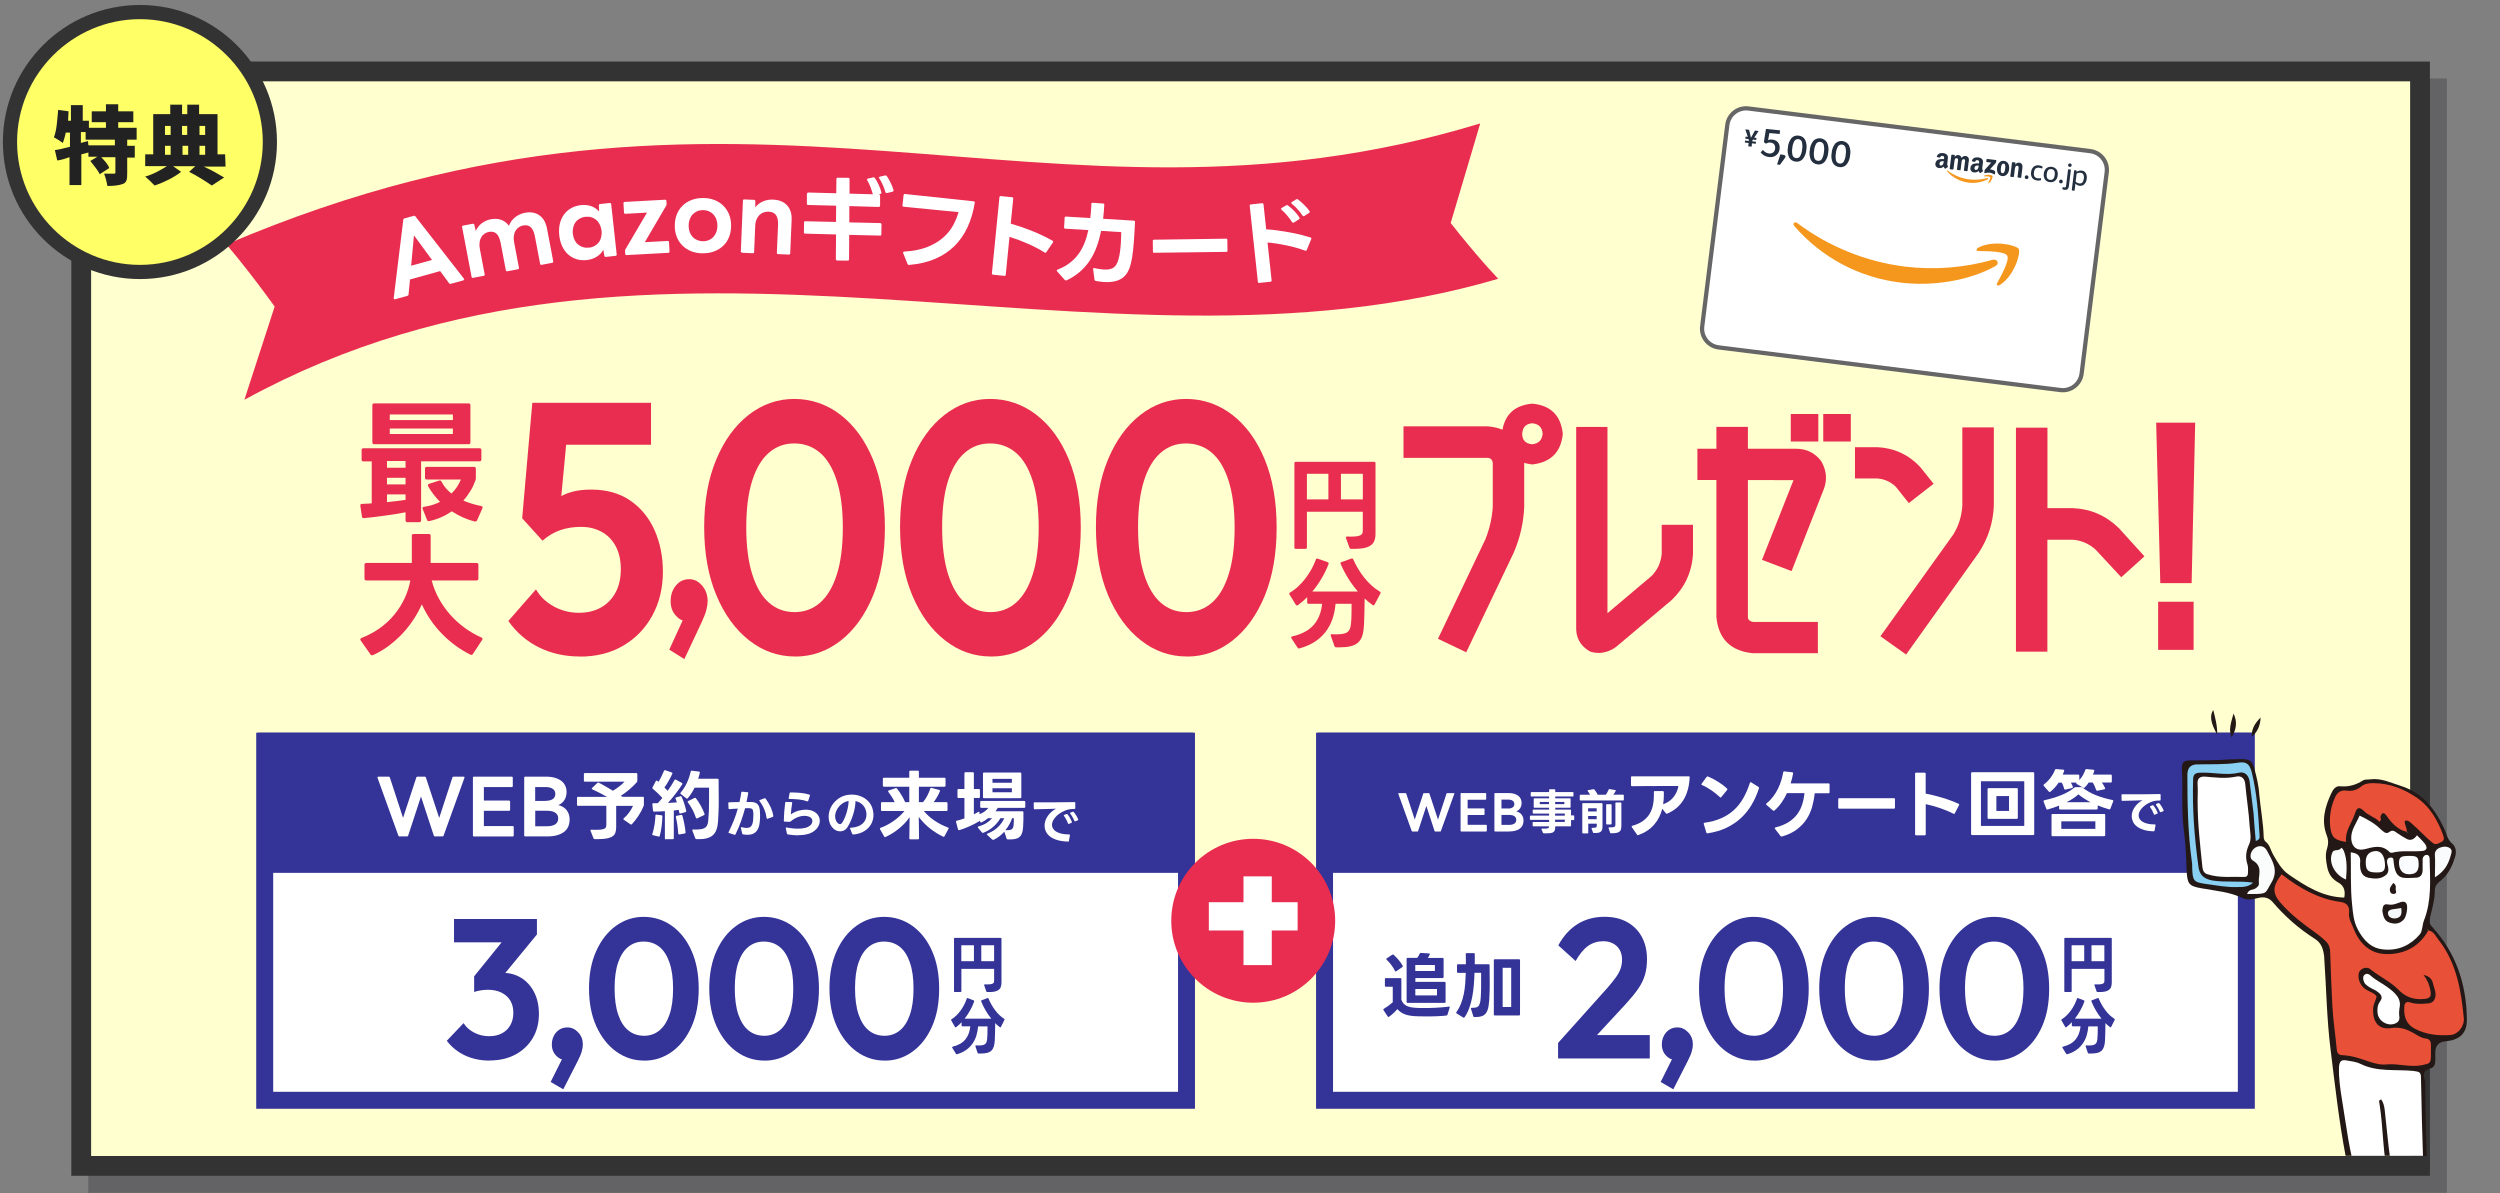 <?xml version="1.0" encoding="UTF-8"?>
<svg id="b" data-name="レイヤー_1" xmlns="http://www.w3.org/2000/svg" xmlns:xlink="http://www.w3.org/1999/xlink" viewBox="0 0 442 211">
  <rect x="0" y="0" width="442" height="211" fill="#808080" stroke="none"/>
  <defs>
    <style>
      .j {
        fill: #333398;
      }

      .k {
        fill: #231815;
      }

      .l {
        fill: #fafbfc;
      }

      .m {
        stroke: #666;
        stroke-width: .75px;
      }

      .m, .n {
        fill: #fff;
      }

      .m, .o, .p {
        stroke-miterlimit: 10;
      }

      .q {
        fill: #ff6;
      }

      .r {
        fill: #8ad0f3;
      }

      .o {
        stroke: #454549;
      }

      .o, .s, .p {
        fill: none;
      }

      .o, .p {
        stroke-width: 7px;
      }

      .t {
        fill: #f6971d;
      }

      .t, .u {
        fill-rule: evenodd;
      }

      .v {
        clip-path: url(#h);
      }

      .u, .w {
        fill: #232f3e;
      }

      .x {
        fill: #e85037;
      }

      .y {
        fill: #222;
      }

      .z {
        fill: #fbfcfc;
      }

      .p {
        stroke: #333;
      }

      .aa {
        fill: #333;
      }

      .ab {
        fill: #fbfcff;
      }

      .ac {
        fill: #ffffcf;
      }

      .ad {
        fill: #e82d51;
      }

      .ae {
        fill: #f6f9f9;
      }

      .af {
        opacity: .5;
      }
    </style>
    <clipPath id="h">
      <rect class="s" x="379.23" y="125.07" width="58" height="79.28"/>
    </clipPath>
  </defs>
  <g>
    <g class="af">
      <rect class="o" x="19.11" y="17.38" width="410" height="190"/>
    </g>
    <rect class="p" x="16.11" y="14.38" width="410" height="190"/>
  </g>
  <rect class="ac" x="16.11" y="14.38" width="410" height="190"/>
  <g>
    <g>
      <g>
        <rect class="n" x="46.8" y="131.04" width="162.97" height="63.49"/>
        <path class="j" d="M208.28,132.54v60.49H48.3v-60.49h159.97M211.28,129.54H45.3v66.49h165.97v-66.49h0Z"/>
      </g>
      <rect class="j" x="45.64" y="129.54" width="165.29" height="24.78"/>
    </g>
    <g>
      <path class="n" d="M70.64,147.89c-.12,0-.19-.05-.21-.15l-3.68-10.21s-.01-.04-.01-.07c0-.1.06-.15.17-.15h1.82c.11,0,.17.05.2.16l2.33,7.13,2.34-7.13c.03-.11.09-.16.2-.16h1.3c.11,0,.17.05.2.16l2.35,7.14,2.33-7.14c.03-.11.09-.16.2-.16h1.78c.07,0,.12.02.15.06.03.04.03.09,0,.15l-3.68,10.21c-.03.1-.1.15-.21.15h-1.33c-.11,0-.17-.05-.2-.16l-2.26-6.89-2.26,6.89c-.03.11-.09.16-.2.16h-1.33Z"/>
      <path class="n" d="M83.8,147.89c-.12,0-.19-.06-.19-.19v-10.2c0-.12.06-.19.19-.19h6.67c.12,0,.19.06.19.19v1.46c0,.12-.06.19-.19.19h-4.92v2.39h4.44c.13,0,.2.07.2.2v1.42c0,.12-.07.19-.2.19h-4.44v2.7h5.09c.12,0,.19.07.19.2v1.45c0,.12-.06.19-.19.19h-6.85Z"/>
      <path class="n" d="M92.87,147.89c-.12,0-.19-.06-.19-.19v-10.2c0-.12.06-.19.19-.19h3.63c.63,0,1.17.07,1.64.21.46.14.84.33,1.14.57.3.24.52.53.67.86.15.33.22.69.22,1.08,0,.52-.12.99-.37,1.4-.25.41-.61.71-1.09.9.66.18,1.16.49,1.5.94.33.45.5.98.5,1.59,0,.46-.08.88-.23,1.25-.16.37-.4.69-.73.95-.33.26-.75.46-1.26.61s-1.12.21-1.84.21h-3.76ZM96.42,141.59c.56,0,.99-.1,1.3-.31.31-.21.46-.51.46-.91s-.15-.7-.46-.91c-.31-.21-.74-.31-1.3-.31h-1.8v2.45h1.8ZM96.7,146.08c.65,0,1.14-.12,1.48-.35.34-.23.51-.58.51-1.03s-.17-.78-.51-1.01-.83-.35-1.48-.35h-2.07v2.74h2.07Z"/>
      <path class="n" d="M105.14,148.36c-.1,0-.17-.05-.21-.15l-.52-1.32s-.01-.04-.01-.08c0-.1.06-.14.19-.12.15,0,.29.02.43.02.14,0,.27,0,.39,0,.42,0,.74-.02.98-.06.23-.04.41-.1.53-.17.12-.08.19-.17.23-.29.03-.12.05-.25.05-.4v-3.32h-5c-.12,0-.19-.06-.19-.19v-1.21c0-.12.06-.19.19-.19h5.11c-.44-.25-.89-.49-1.34-.72s-.86-.43-1.24-.6c-.07-.03-.11-.07-.11-.13,0-.04.02-.09.07-.13l.92-.88s.09-.07.15-.07c.04,0,.08,0,.11.03.35.19.75.4,1.19.65s.88.5,1.31.77c.4-.24.78-.5,1.14-.78s.66-.55.9-.82h-6.99c-.12,0-.19-.06-.19-.19v-1.14c0-.12.06-.19.19-.19h9.07c.12,0,.19.06.19.19v1.18c0,.1-.03.17-.08.23-.38.43-.82.87-1.33,1.3s-1.01.8-1.5,1.11c.04.04.09.07.13.09.04.03.09.06.13.09h3.62c.12,0,.19.06.19.19v1.21c0,.08-.02.16-.05.24-.24.59-.54,1.16-.91,1.72-.37.56-.75,1.05-1.15,1.48-.04.04-.09.07-.15.07-.04,0-.08-.01-.12-.04l-1.17-.81c-.05-.04-.08-.09-.08-.13,0-.05.03-.1.08-.13.36-.31.68-.66.96-1.05.28-.39.5-.77.66-1.14h-2.97v3.76c0,.36-.04.68-.13.94-.08.27-.24.49-.48.66s-.56.3-.99.39c-.43.08-.98.13-1.68.13h-.49Z"/>
      <path class="n" d="M115.47,147.68c-.13-.03-.18-.1-.13-.23.15-.47.27-.99.37-1.57.09-.58.15-1.13.17-1.68,0-.13.07-.19.2-.17l.86.11c.12,0,.17.07.17.19,0,.27-.02.54-.04.84-.02.29-.05.59-.09.89-.04.3-.09.6-.14.88s-.12.57-.19.83c-.03.12-.1.16-.23.13l-.96-.23ZM117.74,148.4c-.12,0-.19-.06-.19-.19v-4.79c-.34.02-.67.03-.99.05-.32.01-.63.02-.92.03-.11,0-.17-.06-.19-.19l-.11-1.1v-.03c0-.11.06-.17.19-.17h.76c.14-.15.28-.31.41-.46.13-.16.27-.32.4-.48-.26-.28-.53-.56-.82-.84s-.57-.53-.86-.77c-.05-.04-.08-.09-.08-.15,0-.02,0-.05.03-.11l.57-1.09c.04-.07.09-.11.15-.11.04,0,.07.02.11.05.04.04.07.07.11.09.04.03.07.06.11.09.18-.28.35-.6.52-.94.17-.35.32-.68.45-1,.04-.11.12-.14.24-.11l1.13.39c.12.04.16.12.11.23-.18.39-.39.8-.64,1.24-.25.44-.5.83-.76,1.19.1.1.19.2.29.29.09.1.19.2.29.29.23-.32.45-.64.65-.96.2-.32.38-.63.55-.94.04-.06.08-.09.15-.09.02,0,.05,0,.11.03l1.04.57c.07.04.11.1.11.16,0,.03-.01.06-.04.11-.18.27-.37.56-.58.85-.21.29-.43.58-.65.86-.22.28-.44.56-.66.83-.22.27-.43.51-.64.73.29-.02.57-.03.84-.05.27-.01.51-.03.74-.05-.04-.12-.08-.23-.11-.33-.03-.11-.07-.21-.11-.31-.02-.05-.03-.08-.03-.09,0-.07.04-.12.13-.15l.73-.21s.03,0,.04,0c0,0,.02,0,.03,0,.09,0,.15.04.17.12.18.38.33.79.47,1.22.14.43.25.86.34,1.26,0,.02,0,.03,0,.03,0,0,0,.02,0,.03,0,.08-.05.13-.15.16l-.88.24s-.03,0-.03,0c0,0-.01,0-.02,0-.09,0-.14-.05-.16-.16l-.08-.48c-.13.02-.27.03-.43.05-.15.01-.3.03-.45.05v4.89c0,.12-.06.19-.19.19h-1.18ZM119.91,147.36c-.03-.5-.08-.99-.15-1.49-.07-.5-.16-.97-.27-1.42,0-.02,0-.03,0-.03,0,0,0-.01,0-.02,0-.09.05-.15.16-.17l.78-.16s.03,0,.03,0c0,0,.02,0,.03,0,.08,0,.13.05.16.15.06.21.12.44.18.69.06.25.11.5.16.76.05.26.09.51.13.76.04.25.07.49.09.72v.04c0,.09-.05.15-.16.17l-.94.17h-.05c-.1,0-.15-.05-.15-.16ZM123.13,148.36c-.1,0-.17-.05-.21-.16l-.51-1.34s-.01-.04-.01-.08c0-.11.06-.15.17-.13.1,0,.19.01.27.01h.25c.41,0,.74-.03,1-.09.26-.06.47-.15.63-.28.16-.13.28-.29.35-.5.08-.2.13-.45.15-.74.05-.53.09-1.07.11-1.6.02-.54.03-1.07.03-1.62,0-.43,0-.86,0-1.29,0-.43,0-.85,0-1.28h-2.55c-.17.34-.35.67-.56.98-.2.32-.42.62-.65.89-.04.04-.08.07-.13.07s-.1-.02-.13-.05l-.98-.77s-.07-.08-.07-.12c0-.05.02-.1.05-.13.43-.51.8-1.08,1.1-1.72.3-.64.52-1.31.67-1.99.03-.12.1-.17.21-.16l1.25.15c.13.02.19.09.16.21-.04.17-.08.35-.13.53-.05.19-.11.36-.17.53h3.43c.12,0,.19.06.19.19,0,.56,0,1.15.01,1.76,0,.62.01,1.24.01,1.88s0,1.27-.03,1.91c-.02.63-.05,1.24-.09,1.83-.04.57-.14,1.06-.29,1.46-.15.41-.37.74-.67.99-.29.25-.67.43-1.14.54s-1.04.15-1.71.12ZM123.18,144.7c-.07,0-.12-.04-.15-.13-.15-.48-.35-.95-.59-1.41-.24-.46-.52-.89-.82-1.29-.04-.05-.05-.09-.05-.12,0-.06.04-.11.11-.13l1.1-.54s.06-.03.11-.03c.06,0,.11.03.15.08.31.41.6.85.86,1.32.26.47.48.95.66,1.43,0,.02.01.04.01.08,0,.06-.04.12-.12.16l-1.17.56c-.05.02-.08.03-.09.03Z"/>
      <path class="n" d="M128.88,147.3c-.09-.02-.11-.08-.07-.17.38-.77.7-1.5.97-2.18.27-.69.49-1.35.66-1.99-.24.01-.48.03-.73.04s-.5.04-.76.06h-.02c-.08,0-.12-.04-.12-.12l-.05-.97c0-.08.04-.12.12-.12.28-.01.58-.02.9-.03.31,0,.63-.02.96-.02.07-.3.12-.59.18-.87.05-.28.1-.57.14-.85.02-.08.07-.12.15-.11l.96.09c.09,0,.13.04.12.12-.04.25-.09.51-.14.78-.05.27-.11.54-.17.83h.47c.15,0,.28,0,.39,0,.27.01.49.05.67.12.18.07.33.17.44.29.12.13.21.29.27.48.06.19.11.42.13.67.02.22.03.48.03.78,0,.18,0,.37-.01.55,0,.19-.02.37-.04.54-.02.17-.03.33-.06.48-.02.15-.05.28-.08.38-.16.53-.4.91-.73,1.15-.33.24-.76.36-1.3.36-.12,0-.25,0-.38-.02-.13-.01-.27-.03-.41-.05-.07-.01-.12-.05-.14-.12l-.25-1.03v-.05c0-.08.05-.1.14-.07.34.08.63.13.86.13.27,0,.48-.05.65-.16.17-.11.29-.28.38-.53.07-.18.11-.41.14-.68.02-.27.04-.53.04-.79,0-.1,0-.2,0-.3,0-.1,0-.19-.01-.27-.01-.15-.03-.27-.06-.36s-.06-.17-.11-.23c-.05-.05-.11-.09-.19-.12-.08-.02-.17-.04-.29-.05h-.8c-.21.77-.45,1.55-.73,2.34-.28.79-.6,1.55-.97,2.29-.04.07-.09.09-.16.07l-.96-.3ZM135.65,144.78c-.05,0-.09-.04-.1-.11-.08-.55-.22-1.08-.43-1.59-.21-.51-.49-1-.84-1.47-.02-.04-.04-.06-.04-.08,0-.04.03-.07.08-.09l.87-.31s.03,0,.05,0c.04,0,.08.02.12.06.37.51.67,1.02.9,1.52.22.5.38,1.02.46,1.55,0,0,0,.02,0,.03,0,.05-.03.1-.09.13l-.94.35s-.04.02-.05.02Z"/>
      <path class="n" d="M141.09,147.69c-.31,0-.61-.02-.92-.05s-.61-.07-.91-.12c-.07,0-.11-.05-.13-.13l-.2-.96v-.05c0-.07.04-.1.13-.08.32.06.65.11,1,.15.34.04.69.06,1.03.06.42,0,.82-.04,1.19-.12.37-.08.68-.23.93-.43.15-.12.25-.25.32-.39s.1-.28.1-.41c0-.18-.06-.34-.17-.48-.11-.15-.28-.25-.49-.32-.22-.08-.47-.12-.74-.12-.39,0-.79.08-1.22.25-.43.17-.84.42-1.24.75-.04.04-.09.06-.15.06l-.92-.04c-.09,0-.13-.04-.12-.13,0-.24.02-.49.03-.78s.03-.56.05-.85c.02-.28.05-.56.08-.84.03-.27.06-.53.09-.76,0-.08.05-.12.14-.12l.98.03c.09,0,.13.05.11.14-.06.34-.11.69-.15,1.04-.04.36-.06.68-.08.98.44-.3.88-.51,1.32-.63.44-.12.86-.19,1.26-.19.23,0,.44.02.64.05.2.03.39.08.56.15.45.17.78.42,1,.74.22.32.33.66.33,1.02,0,.31-.07.61-.22.91-.15.3-.37.57-.66.81-.37.31-.81.53-1.33.65-.52.13-1.07.19-1.65.19ZM142.74,141.68c-.51-.18-1.03-.29-1.55-.34s-1.07-.08-1.65-.09c-.09,0-.13-.04-.11-.14l.18-.9c0-.07.05-.11.15-.11.59,0,1.17.03,1.76.08.59.05,1.12.16,1.61.32.08.02.1.07.07.15l-.31.95c-.03.08-.08.1-.16.07Z"/>
      <path class="n" d="M150.8,147.52c-.06,0-.11-.03-.14-.1l-.37-.94s0-.03,0-.05c0-.06.04-.09.12-.09.5-.02.92-.11,1.27-.24s.64-.32.87-.53c.22-.21.39-.46.49-.73.1-.27.15-.55.15-.84,0-.11,0-.22-.02-.33-.02-.11-.04-.22-.07-.33-.06-.24-.15-.45-.27-.64s-.26-.36-.42-.5c-.16-.15-.34-.26-.54-.36s-.4-.17-.62-.21c0,.34-.04.72-.11,1.14s-.18.83-.31,1.26-.29.83-.47,1.23c-.18.4-.38.76-.59,1.08-.15.21-.33.37-.54.48-.22.11-.45.16-.69.16s-.46-.04-.68-.14-.42-.23-.59-.42c-.25-.26-.45-.57-.58-.92s-.19-.72-.19-1.12c0-.53.13-1.07.38-1.61.25-.54.65-1.03,1.2-1.46.36-.28.75-.49,1.19-.63.44-.14.88-.2,1.33-.2.4,0,.79.05,1.18.16.39.11.75.27,1.08.48s.62.48.87.8c.25.32.43.69.55,1.12.1.36.15.71.15,1.04,0,.46-.09.89-.26,1.3-.17.41-.42.76-.73,1.07-.32.31-.7.56-1.14.75s-.94.31-1.47.34h-.02ZM148.48,145.71c.16,0,.29-.08.41-.25.16-.24.31-.52.45-.85.14-.33.26-.68.37-1.04.1-.36.18-.71.24-1.06.06-.35.08-.65.08-.91-.24.05-.46.12-.68.22s-.42.22-.61.38c-.34.29-.61.62-.8,1s-.29.75-.29,1.13c0,.22.04.44.11.64.07.21.18.39.34.55.12.12.25.18.39.18Z"/>
      <path class="n" d="M160.96,148.4c-.12,0-.19-.06-.19-.19l.05-3.74c-.25.36-.53.72-.85,1.06-.32.34-.66.66-1.03.96-.37.3-.75.58-1.16.83s-.81.47-1.22.66c-.05.02-.08.03-.09.03-.05,0-.1-.04-.15-.11l-.73-1.3s-.03-.06-.03-.11c0-.06.04-.11.12-.13.4-.14.8-.32,1.19-.53.39-.21.77-.44,1.14-.7.36-.26.71-.53,1.03-.83.32-.3.61-.6.87-.92h-3.96c-.12,0-.19-.06-.19-.19v-1.18c0-.12.06-.19.19-.19h2.23c-.13-.29-.3-.6-.51-.93s-.41-.62-.62-.89c-.03-.04-.04-.08-.04-.12,0-.06.04-.11.12-.13l1.22-.41s.04-.01.08-.01c.04,0,.1.03.16.09.12.16.26.34.4.54.14.2.28.42.41.64.13.22.25.44.36.64.11.21.2.4.27.58h.73v-2.73h-4.48c-.12,0-.19-.06-.19-.19v-1.21c0-.12.06-.19.19-.19h4.48v-1.06c0-.12.06-.19.19-.19h1.32c.12,0,.19.06.19.19v1.06h4.52c.12,0,.19.06.19.19v1.21c0,.12-.06.19-.19.19h-4.52v2.73h.73c.14-.17.28-.35.41-.55.13-.2.25-.41.36-.62.11-.21.21-.42.3-.63s.16-.41.21-.59c.04-.12.11-.16.23-.13l1.36.36c.13.03.17.11.11.25-.12.31-.29.64-.49.99-.2.35-.41.66-.61.92h2.26c.12,0,.19.06.19.19v1.18c0,.12-.06.19-.19.19h-4c.53.64,1.16,1.21,1.89,1.7.73.5,1.52.9,2.38,1.22.13.04.16.12.09.24l-.7,1.3c-.05.11-.13.13-.24.08-.38-.18-.77-.39-1.16-.63-.39-.24-.77-.51-1.14-.8-.37-.29-.73-.61-1.07-.96s-.65-.71-.94-1.09l.05,3.76c0,.12-.06.19-.19.19h-1.33Z"/>
      <path class="n" d="M175.55,148.48s-.08-.02-.15-.07l-.85-.79s-.07-.08-.07-.12c0-.06.04-.11.12-.13.74-.28,1.36-.67,1.85-1.15.49-.48.85-1,1.1-1.56h-.68c-.31.55-.73,1.05-1.25,1.51-.52.46-1.11.81-1.77,1.07-.02,0-.05.01-.09.01-.06,0-.12-.03-.16-.08l-.68-.81s-.05-.07-.05-.11c0-.07.05-.12.15-.15.56-.15,1.04-.36,1.44-.62.4-.27.71-.54.94-.82h-.72c-.35.3-.73.54-1.13.73-.05.02-.08.03-.09.03-.05,0-.1-.04-.15-.11l-.13-.24c0,.06-.04.11-.09.15-.21.13-.46.27-.73.41-.27.14-.56.28-.87.42-.31.14-.62.27-.93.39-.31.12-.63.23-.94.33-.02,0-.04.01-.08.01-.08,0-.13-.04-.16-.13l-.36-1.34s0-.03,0-.03c0,0,0-.02,0-.03,0-.08.05-.13.15-.16.21-.04.43-.1.66-.17.23-.07.45-.15.68-.23v-3.6h-1.04c-.12,0-.19-.06-.19-.19v-1.21c0-.12.06-.19.19-.19h1.04v-2.78c0-.12.06-.19.19-.19h1.29c.12,0,.19.06.19.19v2.78h.88c.12,0,.19.06.19.19v1.21c0,.12-.06.19-.19.19h-.88v2.88c.14-.07.27-.14.4-.21.12-.07.25-.14.37-.21.04-.03.08-.04.11-.04.08,0,.12.05.12.16v.28c.35-.13.65-.29.91-.49.26-.19.48-.4.66-.63h-1.26c-.12,0-.19-.06-.19-.19v-.84c0-.12.06-.19.19-.19h7.59c.12,0,.19.06.19.19v.84c0,.12-.06.19-.19.19h-4.67c-.06.1-.13.2-.19.3-.07.1-.14.2-.22.3h4.75c.12,0,.19.06.19.19,0,.43,0,.86,0,1.29,0,.42-.02.84-.05,1.25-.03.47-.09.85-.2,1.15s-.27.53-.48.7-.49.28-.82.34-.74.08-1.22.06c-.1,0-.17-.05-.21-.16l-.4-1.2c-.27.29-.55.56-.86.8-.31.24-.65.45-1.01.62-.05.02-.09.03-.11.03ZM173.98,141.12c-.12,0-.19-.06-.19-.19v-4.16c0-.12.06-.19.19-.19h6.4c.12,0,.19.06.19.19v4.16c0,.12-.06.19-.19.19h-6.4ZM178.9,138.39v-.69h-3.43v.69h3.43ZM178.9,140.07v-.7h-3.43v.7h3.43ZM177.76,146.78c.27,0,.49,0,.67-.02.18-.02.32-.07.43-.14.11-.07.19-.17.24-.29.05-.12.08-.26.1-.43.02-.23.03-.44.04-.64s.01-.39.01-.6h-.31c-.12.37-.29.74-.49,1.1-.2.36-.43.7-.7,1.02Z"/>
      <path class="n" d="M188.82,148.79c-.74-.02-1.37-.11-1.89-.27s-.96-.38-1.29-.63-.58-.56-.73-.89c-.15-.33-.23-.68-.23-1.03,0-.25.04-.51.11-.76s.18-.5.32-.73c.14-.24.31-.46.5-.67.2-.21.42-.4.67-.57.07-.05.15-.09.22-.14s.15-.08.23-.12c-.3,0-.62.02-.95.03-.33.01-.67.02-1,.03-.33,0-.66.02-.98.02s-.62.01-.89.02c-.08,0-.13-.04-.13-.13l-.02-.97v-.02c0-.07.04-.11.12-.11h1.63c.61,0,1.25,0,1.89,0,.65,0,1.29-.01,1.91-.02.62,0,1.18-.01,1.67-.02.08,0,.13.04.13.13v.95c0,.08-.04.13-.13.13-.33,0-.65.02-.94.07-.3.05-.59.14-.87.28-.34.15-.65.33-.92.52s-.5.4-.68.62-.33.44-.43.66c-.1.22-.15.44-.15.66,0,.23.06.45.18.65.12.2.3.38.55.54.25.15.56.28.95.37s.84.14,1.37.14c.1,0,.14.05.12.14l-.18,1.03c-.02.08-.07.12-.15.12ZM188.92,145.68s-.08-.03-.1-.09c-.08-.23-.19-.46-.31-.7-.12-.24-.26-.45-.4-.64-.02-.02-.04-.05-.04-.08,0-.04.03-.07.08-.09l.41-.17s.04,0,.07,0c.04,0,.08.02.1.05.07.08.15.18.22.29.08.11.15.23.22.35s.13.24.19.37.11.24.15.35c0,.01,0,.03,0,.05,0,.05-.03.09-.08.11l-.46.19s-.06.02-.06.02ZM190.06,145.23s-.08-.03-.11-.09c-.08-.21-.19-.44-.33-.67-.13-.24-.27-.45-.41-.62-.02-.02-.04-.05-.04-.08,0-.04.02-.07.07-.09l.41-.16s.05-.02.06-.02c.04,0,.07.02.11.05.07.08.15.17.23.29.08.11.15.23.23.34.07.12.14.24.2.36.06.12.11.24.15.34,0,.01,0,.03,0,.05,0,.04-.03.08-.08.11l-.45.17s-.04.02-.05.02Z"/>
    </g>
    <g>
      <g>
        <path class="j" d="M86.53,187.51c-1.56,0-2.99-.3-4.28-.89-1.3-.6-2.38-1.47-3.26-2.61l2.97-3.12c.44.7,1.06,1.26,1.88,1.68.81.42,1.69.63,2.64.63.88,0,1.64-.17,2.27-.51s1.13-.82,1.48-1.44c.35-.62.53-1.35.53-2.19s-.18-1.56-.54-2.16c-.36-.6-.88-1.06-1.55-1.4-.67-.34-1.49-.51-2.45-.51-.4,0-.81.04-1.25.11-.44.07-.81.16-1.12.28l1.98-2.73c.55-.19,1.09-.34,1.63-.46.54-.12,1.04-.18,1.5-.18,1.19,0,2.26.3,3.21.89.96.6,1.71,1.44,2.27,2.52.56,1.09.84,2.38.84,3.87,0,1.61-.37,3.03-1.1,4.26-.74,1.23-1.75,2.19-3.05,2.89-1.3.7-2.82,1.05-4.58,1.05ZM80.27,166.62v-4.14h14.66v2.73l-3.69,1.4h-10.97ZM83.83,175.38v-2.77l5.93-7.33,5.17-.07-6.16,7.5-4.94,2.66Z"/>
        <path class="j" d="M97.35,191.3l2.31-4.63,1.42-.39c-.15.3-.34.56-.54.77-.21.21-.44.32-.71.32-.55,0-1.07-.26-1.55-.77-.48-.51-.72-1.16-.72-1.93,0-.84.26-1.55.77-2.14.52-.58,1.18-.88,1.99-.88.72,0,1.36.29,1.91.88.55.58.82,1.3.82,2.14,0,.33-.06.72-.18,1.17-.12.46-.37,1.05-.74,1.77l-2.54,4.98-2.24-1.3Z"/>
        <path class="j" d="M113.89,187.51c-1.82,0-3.47-.53-4.94-1.59-1.47-1.06-2.64-2.55-3.51-4.45-.87-1.91-1.3-4.14-1.3-6.71s.43-4.77,1.29-6.66c.86-1.89,2.02-3.37,3.48-4.42,1.46-1.05,3.09-1.58,4.89-1.58s3.5.53,4.98,1.58c1.47,1.05,2.63,2.52,3.48,4.42.85,1.89,1.27,4.12,1.27,6.7s-.42,4.81-1.27,6.71c-.85,1.91-2,3.38-3.46,4.43-1.46,1.05-3.09,1.58-4.89,1.58ZM113.83,183.13c1.05,0,1.97-.31,2.73-.93.77-.62,1.37-1.55,1.8-2.79.43-1.24.64-2.78.64-4.63s-.21-3.36-.64-4.61c-.43-1.25-1.03-2.18-1.81-2.79-.78-.61-1.7-.91-2.75-.91s-1.93.3-2.7.91-1.37,1.52-1.8,2.75c-.43,1.23-.64,2.76-.64,4.61s.21,3.4.64,4.65c.43,1.25,1.03,2.19,1.8,2.8.77.62,1.68.93,2.74.93Z"/>
        <path class="j" d="M135.15,187.51c-1.82,0-3.47-.53-4.94-1.59-1.47-1.06-2.64-2.55-3.51-4.45-.87-1.91-1.3-4.14-1.3-6.71s.43-4.77,1.29-6.66c.86-1.89,2.02-3.37,3.48-4.42,1.46-1.05,3.09-1.58,4.89-1.58s3.5.53,4.98,1.58c1.47,1.05,2.63,2.52,3.48,4.42.85,1.89,1.27,4.12,1.27,6.7s-.42,4.81-1.27,6.71c-.85,1.91-2,3.38-3.46,4.43-1.46,1.05-3.09,1.58-4.89,1.58ZM135.08,183.13c1.05,0,1.97-.31,2.73-.93.77-.62,1.37-1.55,1.8-2.79.43-1.24.64-2.78.64-4.63s-.21-3.36-.64-4.61c-.43-1.25-1.03-2.18-1.81-2.79-.78-.61-1.7-.91-2.75-.91s-1.93.3-2.7.91-1.37,1.52-1.8,2.75c-.43,1.23-.64,2.76-.64,4.61s.21,3.4.64,4.65c.43,1.25,1.03,2.19,1.8,2.8.77.62,1.68.93,2.74.93Z"/>
        <path class="j" d="M156.4,187.51c-1.82,0-3.47-.53-4.94-1.59-1.47-1.06-2.64-2.55-3.51-4.45-.87-1.91-1.3-4.14-1.3-6.71s.43-4.77,1.29-6.66c.86-1.89,2.02-3.37,3.48-4.42,1.46-1.05,3.09-1.58,4.89-1.58s3.5.53,4.98,1.58c1.47,1.05,2.63,2.52,3.48,4.42.85,1.89,1.27,4.12,1.27,6.7s-.42,4.81-1.27,6.71c-.85,1.91-2,3.38-3.46,4.43-1.46,1.05-3.09,1.58-4.89,1.58ZM156.34,183.13c1.05,0,1.97-.31,2.73-.93.77-.62,1.37-1.55,1.8-2.79.43-1.24.64-2.78.64-4.63s-.21-3.36-.64-4.61c-.43-1.25-1.03-2.18-1.81-2.79-.78-.61-1.7-.91-2.75-.91s-1.93.3-2.7.91-1.37,1.52-1.8,2.75c-.43,1.23-.64,2.76-.64,4.61s.21,3.4.64,4.65c.43,1.25,1.03,2.19,1.8,2.8.77.62,1.68.93,2.74.93Z"/>
      </g>
      <g>
        <path class="j" d="M168.81,175.4c-.1,0-.14-.05-.14-.15v-9.29c0-.1.05-.15.14-.15h8.11c.1,0,.14.05.14.15v7.77c0,.33-.05.6-.14.82-.09.22-.24.39-.44.52s-.46.22-.78.27c-.32.05-.71.07-1.16.05-.08,0-.14-.04-.17-.12l-.36-1.06s-.01-.04-.01-.07c0-.07.05-.11.14-.11.08,0,.15.01.22.01h.2c.25,0,.46-.01.62-.04s.28-.07.37-.13.14-.12.17-.21c.03-.08.04-.18.04-.28v-2.08h-5.79v3.94c0,.1-.05.15-.14.15h-1.01ZM172.19,169.94v-2.82h-2.23v2.82h2.23ZM175.76,169.94v-2.82h-2.27v2.82h2.27Z"/>
        <path class="j" d="M169.13,186.38c-.06,0-.1-.03-.13-.09l-.64-1.04s-.03-.07-.03-.09c0-.05.04-.09.11-.11.99-.24,1.73-.66,2.23-1.27.49-.6.79-1.38.88-2.33h-1.4c-.1,0-.14-.05-.14-.15v-.57c-.3.32-.62.61-.97.88-.03.02-.06.03-.09.03-.04,0-.08-.03-.11-.08l-.66-1.14s-.02-.07-.02-.09c0-.05.02-.09.07-.12.31-.19.6-.42.88-.7.27-.27.53-.57.76-.89.23-.32.43-.66.61-1.01.18-.35.33-.7.44-1.04.03-.1.1-.14.19-.1l1.04.4c.08.04.11.11.08.21-.19.53-.43,1.06-.72,1.57-.29.52-.61,1-.96,1.45h4.71c-.38-.47-.72-.96-1.02-1.49-.3-.52-.56-1.04-.76-1.56-.01-.04-.02-.07-.02-.08,0-.06.03-.1.1-.12l1.03-.39s.03-.01.06-.01c.06,0,.1.03.12.1.31.75.7,1.43,1.17,2.06.47.63,1,1.13,1.59,1.51.08.04.09.11.05.21l-.61,1.22c-.02.06-.06.09-.11.09-.02,0-.05-.01-.08-.03-.29-.22-.57-.46-.83-.72l-.02,1.54c0,.51-.02,1-.05,1.47-.02.46-.08.84-.18,1.15-.1.3-.25.55-.45.73s-.46.31-.77.38c-.31.07-.69.11-1.14.11h-.34c-.08-.01-.14-.06-.16-.13l-.38-1.14v-.07c-.01-.07.04-.11.13-.11.08,0,.16.01.23.02s.15,0,.22,0c.28,0,.52-.02.7-.06s.33-.11.44-.2c.11-.09.19-.21.24-.36.05-.15.09-.33.11-.55.03-.27.04-.55.05-.85s.01-.59.01-.87v-.48h-1.66c-.05.6-.16,1.16-.32,1.68-.17.52-.4.99-.71,1.41-.3.42-.68.79-1.12,1.1-.45.31-.97.55-1.58.73-.01,0-.03.01-.05.01Z"/>
      </g>
    </g>
    <g>
      <g>
        <rect class="n" x="234.17" y="131.04" width="162.97" height="63.49"/>
        <path class="j" d="M395.65,132.54v60.49h-159.97v-60.49h159.97M398.65,129.54h-165.97v66.49h165.97v-66.49h0Z"/>
      </g>
      <rect class="j" x="233.01" y="129.54" width="165.29" height="24.78"/>
      <g>
        <path class="n" d="M249.73,147.01c-.07,0-.12-.03-.14-.09l-2.37-6.57s0-.03,0-.04c0-.06.04-.09.11-.09h1.17c.07,0,.11.03.13.1l1.5,4.58,1.5-4.58c.02-.07.06-.1.13-.1h.84c.07,0,.11.03.13.1l1.51,4.59,1.5-4.59c.02-.07.06-.1.13-.1h1.15s.08.01.1.04.02.06,0,.1l-2.37,6.57c-.02.06-.06.09-.14.09h-.85c-.07,0-.11-.03-.13-.1l-1.45-4.43-1.45,4.43c-.02.07-.06.1-.13.1h-.85Z"/>
        <path class="n" d="M258.35,147.01c-.08,0-.12-.04-.12-.12v-6.56c0-.08.04-.12.12-.12h4.29c.08,0,.12.04.12.12v.94c0,.08-.04.12-.12.12h-3.16v1.54h2.86c.09,0,.13.04.13.13v.91c0,.08-.04.12-.13.12h-2.86v1.74h3.27c.08,0,.12.04.12.13v.93c0,.08-.04.12-.12.12h-4.4Z"/>
        <path class="n" d="M264.33,147.01c-.08,0-.12-.04-.12-.12v-6.56c0-.08.04-.12.12-.12h2.33c.4,0,.76.04,1.05.13.3.09.54.21.74.37.19.16.34.34.43.56.09.21.14.45.14.7,0,.34-.08.64-.24.9-.16.26-.39.46-.7.58.43.11.75.31.96.6s.32.63.32,1.02c0,.3-.05.56-.15.8-.1.24-.26.44-.47.61-.21.17-.48.3-.81.39-.33.09-.72.14-1.18.14h-2.42ZM266.61,142.95c.36,0,.64-.07.83-.2s.29-.33.29-.59-.1-.45-.29-.59-.47-.2-.83-.2h-1.15v1.57h1.15ZM266.79,145.84c.42,0,.73-.08.95-.23.22-.15.33-.37.33-.66s-.11-.5-.33-.65c-.22-.15-.53-.22-.95-.22h-1.33v1.76h1.33Z"/>
        <path class="n" d="M273.4,147.33h-.23c-.08,0-.16,0-.23,0-.07,0-.12-.03-.15-.09l-.25-.61s0-.04,0-.06c0-.06.04-.08.11-.08.09,0,.17,0,.25.01s.14,0,.21,0c.15,0,.28,0,.38-.02.1-.01.17-.04.23-.07.06-.03.1-.08.12-.13.02-.05.03-.12.04-.19h-2.79c-.08,0-.12-.04-.12-.12v-.52c0-.08.04-.12.12-.12h2.79v-.38h-3.27c-.08,0-.12-.04-.12-.12v-.51c0-.08.04-.12.12-.12h3.27v-.36h-2.78c-.08,0-.12-.04-.12-.12v-.46c0-.08.04-.12.12-.12h2.78v-.33h-2.6c-.08,0-.12-.04-.12-.12v-1.43c0-.08.04-.12.12-.12h2.6v-.32h-3.13c-.08,0-.12-.04-.12-.12v-.54c0-.08.04-.12.12-.12h3.13v-.38c0-.08.04-.12.12-.12h.85c.08,0,.12.04.12.12v.38h3.1c.08,0,.12.04.12.12v.54c0,.08-.04.12-.12.12h-3.1v.32h2.59c.08,0,.12.04.12.12v1.43c0,.08-.04.12-.12.12h-2.59v.33h2.67c.08,0,.12.04.12.12v.9h.44c.08,0,.12.04.12.12v.59c0,.08-.04.12-.12.12h-.44v.98c0,.08-.04.12-.12.12h-2.67c0,.25-.02.46-.06.62-.04.16-.12.29-.24.38-.11.09-.27.16-.47.19s-.46.05-.78.05ZM273.86,142.17v-.39h-1.63v.39h1.63ZM276.58,142.17v-.39h-1.63v.39h1.63ZM276.66,144.21v-.38h-1.72v.38h1.72ZM276.66,145.32v-.4h-1.72v.4h1.72Z"/>
        <path class="n" d="M279.42,141.53c-.08,0-.12-.04-.12-.12v-.78c0-.08.04-.12.12-.12h1.71c-.06-.1-.12-.21-.19-.32-.07-.11-.15-.22-.23-.33-.02-.03-.03-.05-.03-.08,0-.05.03-.07.09-.08l.97-.17h.03s.09.02.12.06c.12.15.23.3.33.46.1.16.19.31.26.46h1.41c.11-.13.21-.28.29-.44.09-.16.16-.32.23-.47.02-.07.07-.1.15-.09l1.02.17c.09.02.12.07.08.15-.06.11-.12.23-.2.35-.07.12-.15.22-.24.32h1.75c.08,0,.12.04.12.12v.78c0,.08-.04.12-.12.12h-7.54ZM279.87,147.34c-.08,0-.12-.04-.12-.12v-5.11c0-.08.04-.12.12-.12h3.33c.08,0,.12.04.12.12v3.93c0,.26-.02.47-.07.63-.05.16-.13.29-.24.38-.12.09-.28.16-.47.19-.2.03-.45.04-.76.04-.06,0-.11-.03-.14-.1l-.25-.69s0-.03,0-.04c0-.06.04-.09.12-.09.32,0,.53-.02.64-.07.11-.05.16-.15.16-.3v-.36h-1.51v1.6c0,.08-.04.12-.12.12h-.79ZM282.29,143.47v-.57h-1.51v.57h1.51ZM282.29,144.83v-.56h-1.51v.56h1.51ZM284.09,145.76c-.08,0-.12-.04-.12-.12v-3.34c0-.08.04-.12.12-.12h.72c.08,0,.12.04.12.12v3.34c0,.08-.04.12-.12.12h-.72ZM284.82,147.34c-.06,0-.11-.03-.14-.1l-.29-.84s0-.03,0-.04c0-.06.04-.09.12-.09.06,0,.11,0,.16,0s.1,0,.14,0c.17,0,.31,0,.41-.03.11-.02.19-.04.24-.08.06-.03.09-.08.11-.14.02-.06.03-.13.03-.21v-3.81c0-.08.04-.12.12-.12h.82c.08,0,.12.04.12.12v4.01c0,.26-.03.48-.08.65s-.15.3-.29.4c-.14.1-.33.17-.56.21-.24.04-.54.06-.9.05Z"/>
        <path class="n" d="M289.61,147.68c-.05,0-.11-.03-.17-.09l-.93-1.34s-.04-.08-.04-.11c0-.07.05-.12.15-.15.72-.2,1.31-.47,1.8-.81.48-.34.87-.73,1.17-1.19.29-.46.5-.97.63-1.54s.19-1.18.19-1.83v-.29c0-.09,0-.19-.01-.3,0-.12.06-.17.18-.17h1.4c.12.01.18.07.18.19,0,.08.01.16.01.23v.22c0,.61-.04,1.18-.13,1.7.77-.28,1.39-.71,1.84-1.28.46-.57.74-1.23.86-1.96-.55,0-1.15,0-1.8,0-.65,0-1.32,0-2.02.01-.7,0-1.42,0-2.16.01-.74,0-1.48.01-2.22.02-.12,0-.18-.06-.18-.19v-1.37c0-.12.06-.19.18-.19h10.01c.14,0,.2.06.18.19-.07,1.59-.44,2.92-1.1,4-.67,1.08-1.62,1.88-2.87,2.41-.03,0-.06.01-.09.01-.06,0-.11-.03-.15-.08l-.63-.8c-.27,1.08-.75,2.02-1.44,2.82-.69.8-1.61,1.41-2.77,1.83-.03.02-.06.03-.08.03Z"/>
        <path class="n" d="M304.18,141s-.07-.02-.11-.07c-.22-.21-.46-.42-.72-.63-.26-.21-.53-.41-.8-.59s-.55-.36-.82-.51c-.28-.16-.54-.29-.8-.39-.08-.03-.12-.07-.12-.13,0-.04.01-.08.04-.12l.88-1.21c.07-.08.14-.1.23-.07.27.11.56.24.85.39s.59.32.88.5.58.38.86.58c.28.21.54.43.78.66.05.04.08.08.08.13,0,.04-.02.09-.06.13l-1.02,1.25c-.05.05-.1.08-.14.08ZM301.85,147.35c-.08,0-.14-.05-.17-.15l-.46-1.52v-.07c-.01-.09.04-.14.14-.15,1.11-.15,2.08-.41,2.94-.79.85-.37,1.6-.85,2.25-1.45.65-.59,1.2-1.29,1.66-2.1.46-.81.85-1.71,1.17-2.71.03-.08.07-.12.13-.12.03,0,.07,0,.1.03l1.29.81c.09.07.12.15.09.23-.34,1.05-.77,2.03-1.3,2.92-.53.9-1.17,1.69-1.91,2.37-.75.69-1.61,1.26-2.58,1.72-.97.46-2.07.78-3.29.96h-.05Z"/>
        <path class="n" d="M314.95,147.88c-.08,0-.13-.03-.17-.09l-.96-1.25c-.03-.05-.05-.09-.05-.12,0-.06.05-.11.14-.13.94-.24,1.71-.56,2.34-.96.62-.4,1.12-.87,1.51-1.39.38-.52.67-1.1.87-1.73.2-.63.33-1.29.41-1.98h-3.11c-.27.6-.59,1.16-.96,1.68s-.78.98-1.25,1.39c-.03.04-.08.05-.13.05-.04,0-.09-.02-.13-.05l-1.16-1s-.06-.09-.06-.13c0-.05.03-.1.08-.13.44-.35.83-.76,1.17-1.2.34-.45.62-.92.86-1.4.24-.49.43-.98.58-1.48s.26-.97.34-1.42c.03-.12.09-.17.2-.16l1.4.16c.12.02.17.09.15.21-.06.29-.12.58-.19.88-.07.29-.15.58-.24.88h6.7c.12,0,.18.06.18.19v1.36c0,.12-.06.19-.18.19h-2.45c-.08.81-.24,1.6-.45,2.39-.22.79-.55,1.52-.99,2.19-.44.68-1.02,1.28-1.72,1.82-.71.53-1.59.95-2.64,1.25h-.08Z"/>
        <path class="n" d="M325.15,142.96c-.1,0-.15-.05-.15-.16v-1.52c0-.11.05-.16.15-.16h9.73c.1,0,.15.05.15.16v1.53c0,.11-.05.16-.15.16h-9.73Z"/>
        <path class="n" d="M338.77,147.68c-.12,0-.18-.06-.18-.19v-10.69c0-.12.06-.19.18-.19h1.51c.12,0,.18.06.18.19v3.51c.49.09.99.2,1.5.33.51.13,1.01.27,1.51.42.5.15.98.31,1.46.49s.92.36,1.35.56c.08.03.11.08.11.15,0,.03,0,.06-.03.09l-.75,1.44c-.05.11-.13.13-.23.08-.76-.38-1.56-.72-2.39-1s-1.68-.52-2.52-.7v5.33c0,.12-.06.19-.18.19h-1.51Z"/>
        <path class="n" d="M348.68,147.64c-.12,0-.19-.06-.19-.19v-10.73c0-.12.06-.19.19-.19h10.78c.12,0,.19.06.19.19v10.73c0,.12-.06.19-.19.19h-10.78ZM357.89,146.03v-7.9h-7.66v7.9h7.66ZM351.59,144.77c-.12,0-.19-.06-.19-.19v-5.05c0-.12.06-.19.19-.19h4.97c.12,0,.19.06.19.19v5.05c0,.12-.06.19-.19.19h-4.97ZM355.19,143.37v-2.62h-2.23v2.62h2.23Z"/>
        <path class="n" d="M362.35,140.01s-.09-.02-.13-.07l-.88-1s-.05-.09-.05-.13c0-.05.03-.1.08-.13.44-.33.83-.72,1.17-1.18.34-.46.6-.92.78-1.4.04-.1.11-.14.21-.13l1.26.11c.14.02.19.09.15.23-.06.21-.14.42-.24.64h2.73c.12,0,.19.06.19.19v.78c.26-.27.47-.57.65-.88.17-.32.31-.62.41-.92.03-.1.1-.15.21-.15l1.22.12c.13.02.19.08.16.2-.04.12-.07.23-.11.33-.04.11-.08.22-.12.33h3.14c.12,0,.19.06.19.19v1.02c0,.12-.06.19-.19.19h-1.57c.11.15.21.31.31.47s.18.33.25.49c.02.04.03.07.03.09,0,.07-.05.12-.15.15l-1.22.25h-.07c-.08,0-.13-.04-.16-.13-.07-.2-.16-.42-.25-.65-.1-.23-.21-.45-.35-.67h-.71c-.21.34-.46.63-.73.89-.04.04-.08.07-.13.07-.04,0-.08-.01-.12-.04l-1.14-.66c-.06-.04-.09-.09-.09-.13,0-.04.02-.08.07-.12h-1.02c.15.25.27.5.35.74,0,.02.01.04.01.07,0,.08-.05.13-.15.16l-1.18.27h-.05c-.08.01-.13-.04-.16-.13-.04-.18-.1-.36-.17-.54s-.14-.35-.22-.51l-.03-.05h-.57c-.2.31-.43.6-.67.87-.24.27-.51.52-.79.75-.04.04-.08.05-.13.05ZM361.95,143.13c-.08,0-.13-.04-.16-.13l-.49-1.29s-.01-.04-.01-.08c0-.07.05-.12.15-.15,1.02-.22,1.99-.51,2.91-.87.92-.36,1.72-.81,2.38-1.35.06-.06.14-.09.23-.09h1c.08,0,.16.03.24.08.72.56,1.52,1.01,2.41,1.36.89.35,1.85.63,2.87.83.13.03.18.11.13.24l-.49,1.3c-.04.11-.12.14-.24.11-.34-.1-.67-.2-1.01-.32s-.67-.24-1-.37v.53c0,.12-.06.19-.19.19h-6.44c-.12,0-.19-.06-.19-.19v-.5c-.33.13-.66.26-1,.37-.34.12-.69.22-1.03.32-.02,0-.04.01-.07.01ZM362.9,147.84c-.12,0-.19-.06-.19-.19v-3.55c0-.12.06-.19.19-.19h9.11c.12,0,.19.06.19.19v3.55c0,.12-.06.19-.19.19h-9.11ZM370.46,146.54v-1.33h-6.02v1.33h6.02ZM369.61,141.83c-.42-.21-.81-.44-1.17-.67-.36-.23-.69-.48-.98-.72-.27.25-.58.49-.93.72-.35.24-.74.46-1.17.67h4.25Z"/>
        <path class="n" d="M380.81,146.98c-.7-.02-1.29-.1-1.79-.26s-.9-.35-1.22-.6-.55-.52-.69-.84-.22-.64-.22-.97c0-.24.03-.48.1-.72.07-.24.17-.47.3-.69.13-.22.29-.43.47-.63.19-.2.4-.38.63-.54.07-.04.14-.09.21-.13.07-.04.14-.08.22-.11-.29,0-.58.01-.9.03-.31.01-.63.02-.94.03s-.62.02-.92.02c-.3,0-.58.01-.84.02-.08,0-.12-.04-.12-.12l-.02-.92v-.02c0-.07.04-.1.11-.1h1.53c.58,0,1.17,0,1.79,0,.61,0,1.21-.01,1.8-.02.59,0,1.11-.01,1.57-.02.08,0,.12.04.12.12v.9c0,.08-.04.12-.12.12-.31,0-.61.02-.89.06-.28.05-.55.14-.82.26-.33.14-.61.31-.87.49-.25.19-.47.38-.65.59s-.31.41-.4.62c-.09.21-.14.42-.14.62,0,.22.06.42.17.61.11.19.28.36.52.5.23.15.53.26.89.35.36.09.79.13,1.3.13.09,0,.13.04.11.13l-.17.97c-.02.07-.06.11-.14.11ZM380.9,144.05s-.08-.03-.09-.08c-.08-.22-.18-.44-.29-.66-.12-.22-.24-.42-.38-.61-.02-.02-.03-.05-.03-.08,0-.04.03-.07.08-.09l.38-.16s.04,0,.07,0c.04,0,.07.02.09.05.07.08.14.17.21.28s.14.22.21.33c.07.11.13.23.18.35.06.12.11.23.15.33,0,.01,0,.03,0,.05,0,.05-.03.08-.08.1l-.44.18s-.05.02-.06.02ZM381.98,143.62s-.08-.03-.1-.08c-.08-.2-.18-.41-.31-.64-.13-.23-.25-.42-.38-.59-.02-.02-.03-.05-.03-.08,0-.04.02-.07.07-.09l.38-.15s.04-.02.06-.02c.03,0,.07.02.1.05.07.07.14.16.21.27.07.11.15.21.21.32s.13.22.19.34c.06.11.1.22.15.33,0,.01,0,.03,0,.05,0,.04-.03.07-.08.1l-.43.16s-.04.02-.05.02Z"/>
      </g>
      <g>
        <g>
          <g>
            <path class="j" d="M275.47,184.39l8.7-9.71c.61-.7,1.12-1.33,1.52-1.89.4-.56.68-1.08.84-1.56.16-.48.25-.99.25-1.52,0-1.03-.31-1.83-.92-2.42-.62-.58-1.42-.88-2.41-.88s-1.91.28-2.69.84-1.51,1.45-2.19,2.66l-3.06-2.77c.9-1.66,2.04-2.92,3.41-3.77,1.37-.85,2.96-1.28,4.76-1.28,1.54,0,2.87.31,3.99.93,1.12.62,1.99,1.49,2.6,2.61.61,1.12.92,2.44.92,3.96,0,1-.12,1.92-.35,2.73-.23.82-.62,1.63-1.17,2.44-.55.81-1.29,1.71-2.21,2.72l-6.36,6.87-5.63.04ZM275.47,187.13v-2.73l3.82-1.4h12.39v4.14h-16.21Z"/>
            <path class="j" d="M293.6,191.3l2.31-4.63,1.42-.39c-.15.3-.34.56-.54.77-.21.21-.44.32-.71.32-.55,0-1.07-.26-1.55-.77-.48-.51-.72-1.16-.72-1.93,0-.84.26-1.55.77-2.14.52-.58,1.18-.88,1.99-.88.72,0,1.36.29,1.91.88.55.58.82,1.3.82,2.14,0,.33-.06.72-.18,1.17-.12.46-.37,1.05-.74,1.77l-2.54,4.98-2.24-1.3Z"/>
            <path class="j" d="M310.14,187.51c-1.82,0-3.47-.53-4.94-1.59-1.47-1.06-2.64-2.55-3.51-4.45-.87-1.91-1.3-4.14-1.3-6.71s.43-4.77,1.29-6.66c.86-1.89,2.02-3.37,3.48-4.42,1.46-1.05,3.09-1.58,4.89-1.58s3.5.53,4.98,1.58c1.47,1.05,2.63,2.52,3.48,4.42.85,1.89,1.27,4.12,1.27,6.7s-.42,4.81-1.27,6.71c-.85,1.91-2,3.38-3.46,4.43-1.46,1.05-3.09,1.58-4.89,1.58ZM310.07,183.13c1.05,0,1.97-.31,2.73-.93.77-.62,1.37-1.55,1.8-2.79.43-1.24.64-2.78.64-4.63s-.21-3.36-.64-4.61c-.43-1.25-1.03-2.18-1.81-2.79-.78-.61-1.7-.91-2.75-.91s-1.93.3-2.7.91-1.37,1.52-1.8,2.75c-.43,1.23-.64,2.76-.64,4.61s.21,3.4.64,4.65c.43,1.25,1.03,2.19,1.8,2.8.77.62,1.68.93,2.74.93Z"/>
            <path class="j" d="M331.39,187.51c-1.82,0-3.47-.53-4.94-1.59-1.47-1.06-2.64-2.55-3.51-4.45-.87-1.91-1.3-4.14-1.3-6.71s.43-4.77,1.29-6.66c.86-1.89,2.02-3.37,3.48-4.42,1.46-1.05,3.09-1.58,4.89-1.58s3.5.53,4.98,1.58c1.47,1.05,2.63,2.52,3.48,4.42.85,1.89,1.27,4.12,1.27,6.7s-.42,4.81-1.27,6.71c-.85,1.91-2,3.38-3.46,4.43-1.46,1.05-3.09,1.58-4.89,1.58ZM331.33,183.13c1.05,0,1.97-.31,2.73-.93.77-.62,1.37-1.55,1.8-2.79.43-1.24.64-2.78.64-4.63s-.21-3.36-.64-4.61c-.43-1.25-1.03-2.18-1.81-2.79-.78-.61-1.7-.91-2.75-.91s-1.93.3-2.7.91-1.37,1.52-1.8,2.75c-.43,1.23-.64,2.76-.64,4.61s.21,3.4.64,4.65c.43,1.25,1.03,2.19,1.8,2.8.77.62,1.68.93,2.74.93Z"/>
            <path class="j" d="M352.65,187.51c-1.82,0-3.47-.53-4.94-1.59-1.47-1.06-2.64-2.55-3.51-4.45-.87-1.91-1.3-4.14-1.3-6.71s.43-4.77,1.29-6.66c.86-1.89,2.02-3.37,3.48-4.42,1.46-1.05,3.09-1.58,4.89-1.58s3.5.53,4.98,1.58c1.47,1.05,2.63,2.52,3.48,4.42.85,1.89,1.27,4.12,1.27,6.7s-.42,4.81-1.27,6.71c-.85,1.91-2,3.38-3.46,4.43-1.46,1.05-3.09,1.58-4.89,1.58ZM352.58,183.13c1.05,0,1.97-.31,2.73-.93.77-.62,1.37-1.55,1.8-2.79.43-1.24.64-2.78.64-4.63s-.21-3.36-.64-4.61c-.43-1.25-1.03-2.18-1.81-2.79-.78-.61-1.7-.91-2.75-.91s-1.93.3-2.7.91-1.37,1.52-1.8,2.75c-.43,1.23-.64,2.76-.64,4.61s.21,3.4.64,4.65c.43,1.25,1.03,2.19,1.8,2.8.77.62,1.68.93,2.74.93Z"/>
          </g>
          <g>
            <path class="j" d="M365.11,175.4c-.1,0-.14-.05-.14-.15v-9.29c0-.1.05-.15.14-.15h8.11c.1,0,.14.05.14.15v7.77c0,.33-.05.6-.14.82-.09.22-.24.39-.44.52s-.46.22-.78.27c-.32.05-.71.07-1.16.05-.08,0-.14-.04-.17-.12l-.36-1.06s-.01-.04-.01-.07c0-.07.05-.11.14-.11.08,0,.15.01.22.01h.2c.25,0,.46-.01.62-.04s.28-.07.37-.13.14-.12.17-.21c.03-.08.04-.18.04-.28v-2.08h-5.79v3.94c0,.1-.05.15-.14.15h-1.01ZM368.49,169.94v-2.82h-2.23v2.82h2.23ZM372.05,169.94v-2.82h-2.27v2.82h2.27Z"/>
            <path class="j" d="M365.42,186.38c-.06,0-.1-.03-.13-.09l-.64-1.04s-.03-.07-.03-.09c0-.05.04-.09.11-.11.99-.24,1.73-.66,2.23-1.27.49-.6.79-1.38.88-2.33h-1.4c-.1,0-.14-.05-.14-.15v-.57c-.3.32-.62.61-.97.88-.03.02-.06.03-.09.03-.04,0-.08-.03-.11-.08l-.66-1.14s-.02-.07-.02-.09c0-.05.02-.09.07-.12.31-.19.6-.42.88-.7.27-.27.53-.57.76-.89.23-.32.43-.66.61-1.01.18-.35.33-.7.44-1.04.03-.1.1-.14.19-.1l1.04.4c.08.04.11.11.08.21-.19.53-.43,1.06-.72,1.57-.29.52-.61,1-.96,1.45h4.71c-.38-.47-.72-.96-1.02-1.49-.3-.52-.56-1.04-.76-1.56-.01-.04-.02-.07-.02-.08,0-.06.03-.1.1-.12l1.03-.39s.03-.01.06-.01c.06,0,.1.03.12.1.31.75.7,1.43,1.17,2.06.47.63,1,1.13,1.59,1.51.08.04.09.11.05.21l-.61,1.22c-.02.06-.06.09-.11.09-.02,0-.05-.01-.08-.03-.29-.22-.57-.46-.83-.72l-.02,1.54c0,.51-.02,1-.05,1.47-.02.46-.08.84-.18,1.15-.1.3-.25.55-.45.73s-.46.31-.77.38c-.31.07-.69.11-1.14.11h-.34c-.08-.01-.14-.06-.16-.13l-.38-1.14v-.07c-.01-.07.04-.11.13-.11.08,0,.16.01.23.02s.15,0,.22,0c.28,0,.52-.02.7-.06s.33-.11.44-.2c.11-.09.19-.21.24-.36.05-.15.09-.33.11-.55.03-.27.04-.55.05-.85s.01-.59.01-.87v-.48h-1.66c-.05.6-.16,1.16-.32,1.68-.17.52-.4.99-.71,1.41-.3.42-.68.79-1.12,1.1-.45.31-.97.55-1.58.73-.01,0-.03.01-.05.01Z"/>
          </g>
        </g>
        <g>
          <path class="j" d="M245.49,179.81s-.08-.02-.13-.08l-.75-1.13s-.04-.08-.04-.11c0-.05.03-.1.1-.14.27-.16.54-.34.83-.55.28-.21.53-.41.74-.6v-2.75h-1.21c-.12,0-.18-.06-.18-.18v-1.16c0-.12.06-.18.18-.18h2.55c.12,0,.18.06.18.18v3.64c.17.47.44.81.83,1.03s.9.35,1.55.39c.18.02.41.03.69.04.27,0,.58.01.91.01s.66,0,1.02-.01c.36,0,.74-.02,1.12-.04.38-.02.76-.05,1.15-.08.39-.03.76-.07,1.12-.12h.04c.12,0,.15.06.11.19l-.39,1.24c-.03.08-.08.13-.18.15-.21.03-.46.05-.75.07-.29.02-.6.04-.92.05s-.66.02-1,.03c-.34,0-.68,0-1.02,0-.4,0-.78,0-1.12-.01-.35,0-.65-.02-.9-.04-.7-.05-1.29-.17-1.76-.37-.47-.2-.87-.49-1.21-.87-.19.23-.42.46-.67.7-.26.24-.52.46-.79.65-.03.03-.07.04-.11.04ZM246.76,171.76c-.06,0-.1-.04-.13-.11-.17-.35-.38-.7-.65-1.05-.26-.35-.54-.65-.82-.91-.04-.03-.06-.08-.06-.13s.03-.09.08-.12l.95-.64c.05-.02.09-.04.13-.04.05,0,.09.02.13.05.29.25.58.55.87.89.29.34.53.69.72,1.03.02.03.04.07.04.1,0,.05-.03.1-.09.15l-1.06.73s-.07.05-.11.05ZM248.87,177.3c-.12,0-.18-.06-.18-.18v-7.59c0-.12.06-.18.18-.18h1.7c.09-.12.17-.25.25-.38s.14-.25.19-.37c.03-.1.1-.14.21-.12l1.41.09c.16,0,.2.07.13.21-.04.09-.09.19-.14.29-.05.1-.12.2-.18.29h2.61c.12,0,.18.06.18.18v3.2c0,.12-.06.18-.18.18h-4.81v.68h5.16c.12,0,.18.06.18.18v3.35c0,.12-.06.18-.18.18h-6.52ZM253.69,171.67v-1.06h-3.47v1.06h3.47ZM254.06,175.99v-1.14h-3.83v1.14h3.83Z"/>
          <path class="j" d="M258.81,179.94s-.07-.01-.11-.04l-1.17-.73c-.05-.03-.08-.07-.08-.11,0-.03.01-.08.04-.12.33-.45.59-.94.8-1.48.21-.53.38-1.09.5-1.68.12-.59.21-1.2.26-1.83.05-.64.08-1.29.1-1.95h-1.37c-.12,0-.18-.06-.18-.18v-1.16c0-.12.06-.18.18-.18h1.39c0-.35,0-.7-.01-1.03,0-.33-.01-.59-.01-.78,0-.11.06-.16.18-.16h1.23c.12,0,.18.05.18.16,0,.18,0,.44,0,.77,0,.33,0,.67,0,1.04h2.44c.12,0,.18.06.18.18v.45c0,.45,0,.94.01,1.46,0,.52.01,1.04.01,1.55,0,.65-.01,1.23-.04,1.75-.02.8-.08,1.46-.16,1.98-.08.51-.22.92-.42,1.21-.19.29-.45.49-.78.6-.33.11-.75.16-1.26.16-.14,0-.22-.05-.24-.14l-.41-1.31s-.01-.04-.01-.08c0-.08.05-.11.16-.11.33,0,.59-.01.79-.07s.36-.17.47-.35c.11-.18.19-.44.25-.77.05-.33.08-.77.1-1.31.02-.37.03-.74.03-1.11v-2.58h-1.17c-.02.73-.06,1.46-.12,2.19-.06.73-.16,1.44-.29,2.13-.13.69-.31,1.33-.53,1.94-.22.61-.49,1.14-.82,1.6-.03.05-.08.08-.13.08ZM264.29,179.53c-.12,0-.18-.06-.18-.18v-9.57c0-.12.06-.18.18-.18h4.27c.12,0,.18.06.18.18v9.57c0,.12-.06.18-.18.18h-4.27ZM267.18,178.04v-6.93h-1.51v6.93h1.51Z"/>
        </g>
      </g>
    </g>
    <g>
      <g>
        <circle class="ad" cx="221.57" cy="162.79" r="14.49"/>
        <polyline class="n" points="213.72 159.51 213.72 164.51 229.42 164.51 229.42 159.51 213.72 159.51"/>
      </g>
      <polyline class="n" points="224.85 154.94 219.85 154.94 219.85 170.63 224.85 170.63 224.85 154.94"/>
    </g>
  </g>
  <g>
    <g>
      <path class="ad" d="M263.3,47.56c.53.58,1.05,1.16,1.58,1.73-70.6,20.78-148.89-18.49-221.67,21.39.33-1.04.67-2.07,1-3.1.17-.52.34-1.05.51-1.57,1.28-3.96,2.56-7.9,3.84-11.81-2.09-2.9-4.19-5.67-6.3-8.29-.25-.31-.5-.62-.75-.92-.49-.6-.99-1.2-1.48-1.78,91.49-39.07,144.57,2.12,221.67-21.39-.3,1.02-.6,2.04-.9,3.06-.15.52-.3,1.03-.46,1.55-1.29,4.36-2.57,8.69-3.86,13,2,2.54,4.01,4.96,6.02,7.25.27.3.53.6.8.9Z"/>
      <g>
        <path class="n" d="M69.86,52.9c-.09.02-.15.02-.2-.01s-.06-.1-.05-.2l1.69-13.83c0-.13.08-.21.21-.25l1.63-.45c.13-.04.23,0,.31.11l8.57,10.99s.03.05.04.09c.03.11-.02.18-.15.22l-2.21.61c-.13.04-.23,0-.31-.11l-1.57-2.14-5.33,1.48-.26,2.65c-.01.13-.08.21-.21.25l-2.17.6ZM76.38,45.96l-3.19-4.35-.5,5.37,3.68-1.02Z"/>
        <path class="n" d="M83.64,49.12c-.15.03-.25-.03-.27-.19l-1.67-8.78c-.03-.15.03-.24.19-.27l1.68-.32c.07-.01.13,0,.18.02.06.02.09.08.11.17l.26,1.09c.23-.56.59-1.01,1.06-1.37s1-.59,1.58-.7c.69-.13,1.31-.1,1.86.1.55.2,1,.55,1.36,1.05.23-.62.61-1.13,1.12-1.53.51-.39,1.08-.65,1.72-.77,1.01-.19,1.86-.04,2.55.45.69.5,1.14,1.27,1.34,2.34l1.1,5.78c.03.15-.03.25-.19.28l-1.86.35c-.15.03-.25-.03-.27-.19l-.92-4.84c-.15-.77-.39-1.31-.74-1.62-.35-.31-.79-.41-1.33-.31-.27.05-.53.15-.76.31-.23.15-.42.35-.58.6-.15.25-.25.55-.31.9-.05.35-.04.75.05,1.19l.85,4.48c.03.15-.03.25-.19.27l-1.86.35c-.15.03-.24-.03-.27-.19l-.92-4.84c-.15-.77-.39-1.31-.74-1.62-.35-.31-.79-.41-1.33-.31-.27.05-.53.15-.76.31-.23.15-.43.35-.58.61s-.26.55-.31.91c-.05.35-.04.75.05,1.19l.85,4.48c.03.15-.03.25-.19.27l-1.84.35Z"/>
        <path class="n" d="M103.77,45.98c-.67.07-1.28.02-1.85-.16-.57-.18-1.06-.46-1.48-.84-.42-.38-.77-.86-1.04-1.44-.27-.58-.45-1.22-.52-1.93-.08-.72-.05-1.39.09-2.01.14-.62.38-1.16.71-1.63.33-.47.75-.85,1.27-1.15.51-.3,1.1-.48,1.77-.56.66-.07,1.26,0,1.81.19.55.2,1.02.51,1.4.94l-.05-1.06c-.02-.15.06-.24.22-.26l1.68-.18c.17-.02.26.05.28.21l.97,8.88c.02.16-.06.24-.22.26l-1.68.18c-.17.02-.26-.05-.28-.21l-.18-1.04c-.28.5-.67.91-1.17,1.22-.49.31-1.07.51-1.72.58ZM104.12,43.79c.38-.04.71-.14,1.01-.31s.54-.38.74-.65c.2-.26.34-.57.42-.92s.11-.72.06-1.12c-.04-.4-.15-.76-.31-1.09-.16-.33-.36-.6-.61-.81-.25-.21-.54-.37-.86-.47-.33-.1-.68-.13-1.06-.09-.38.04-.71.15-1.01.31-.3.17-.54.38-.74.65-.2.26-.34.57-.42.92s-.11.73-.06,1.13c.04.4.14.76.3,1.08.16.32.36.59.61.8s.54.37.86.47.68.13,1.06.09Z"/>
        <path class="n" d="M110.79,45.11c-.16,0-.24-.07-.25-.22l-.03-.57c0-.06,0-.11.03-.15.02-.05.04-.09.06-.14l3.79-6.44-3.82.21c-.16,0-.24-.07-.25-.24l-.09-1.61c0-.16.06-.24.22-.25l7.12-.39c.16,0,.24.07.25.22l.03.55c0,.08-.02.18-.07.29l-3.78,6.45,4.03-.22c.16,0,.24.07.25.24l.09,1.61c0,.16-.07.24-.22.25l-7.37.4Z"/>
        <path class="n" d="M124.31,44.79c-.75,0-1.43-.11-2.05-.35-.62-.24-1.14-.57-1.58-1-.44-.43-.78-.94-1.02-1.54-.24-.6-.36-1.25-.36-1.97,0-.72.11-1.37.34-1.97.23-.6.56-1.12,1-1.56.43-.44.96-.78,1.57-1.02.61-.24,1.29-.37,2.04-.37.76,0,1.44.11,2.06.35.61.24,1.14.57,1.57,1.01.44.43.78.95,1.02,1.54s.36,1.25.36,1.97c0,.72-.11,1.37-.34,1.97-.23.6-.56,1.12-1,1.55-.43.43-.95.77-1.56,1.01-.61.25-1.29.37-2.05.37ZM124.3,42.65c.38,0,.73-.07,1.04-.21.31-.13.58-.32.8-.57.22-.24.39-.53.52-.87.12-.34.18-.7.18-1.11,0-.4-.07-.77-.19-1.11-.12-.34-.3-.63-.52-.87-.23-.24-.49-.42-.81-.56-.31-.13-.66-.2-1.04-.2-.38,0-.73.07-1.04.21-.31.14-.58.33-.8.57-.22.24-.39.53-.51.87-.12.34-.18.71-.18,1.12s.07.77.19,1.11c.12.33.3.62.52.86.22.24.49.42.81.56.31.13.66.2,1.04.2Z"/>
        <path class="n" d="M131.2,44.65c-.16,0-.23-.09-.22-.24l.37-8.93c0-.16.09-.23.24-.22l1.71.07c.07,0,.12.02.17.06.05.04.07.1.07.19v1.08c.37-.49.83-.84,1.39-1.07s1.14-.32,1.74-.3c1.09.05,1.93.39,2.5,1.03.57.64.84,1.5.79,2.58l-.25,5.88c0,.16-.09.23-.24.23l-1.89-.08c-.16,0-.23-.09-.23-.24l.21-4.92c.03-.78-.09-1.36-.36-1.74-.28-.38-.72-.58-1.33-.61-.29-.01-.57.03-.84.12-.27.09-.52.25-.74.46-.22.21-.4.48-.54.81-.14.33-.22.72-.23,1.17l-.19,4.56c0,.16-.09.23-.24.23l-1.88-.08Z"/>
        <path class="n" d="M147.98,46.04c-.15-.01-.21-.09-.2-.24l.03-4.35-5.44-.14h-.02c-.15-.01-.22-.09-.22-.24l.03-1.73-.02-.02c.01-.15.1-.21.25-.2l5.42.12.02-2.87-4.95-.13h-.02c-.15,0-.21-.08-.2-.24v-1.73s.02-.03.02-.03c.01-.12.09-.19.25-.2l4.92.13.03-2.52v-.03c.02-.14.09-.21.24-.2l1.85.02h.03c.15.01.21.09.2.24v2.56s4.12.11,4.12.11c-.1-.38-.24-.79-.4-1.23-.16-.44-.36-.85-.59-1.23-.03-.06-.04-.11-.04-.16,0-.08.06-.13.17-.16l.91-.21s.06-.01.12,0c.07,0,.13.04.19.12.26.38.49.79.69,1.24.2.44.36.87.46,1.28,0,.02.01.06,0,.1,0,.08-.06.14-.17.19l-.36.09h.1c.14.02.21.1.2.24v1.73s-.01.02-.01.02c-.01.13-.09.21-.24.22l-5.19-.15v2.88s5.45.12,5.45.12h.02c.13.01.21.09.22.24l-.03,1.73v.04s.01.02.01.02c-.01.13-.09.19-.25.18l-5.44-.12-.03,4.32v.03c-.02.14-.09.21-.24.2l-1.88-.02h-.03ZM156.72,34.13c-.08,0-.14-.07-.19-.18-.1-.38-.25-.79-.44-1.22-.19-.44-.4-.83-.63-1.19-.04-.07-.06-.12-.05-.16,0-.08.07-.13.18-.15l.89-.21s.06-.01.1,0c.08,0,.15.05.21.12.22.32.44.7.66,1.15.22.45.4.88.53,1.31,0,.02.01.06,0,.1,0,.08-.06.14-.17.19l-1,.25h-.1Z"/>
        <path class="n" d="M160.68,46.85c-.11-.01-.18-.07-.22-.16l-.77-1.92c-.02-.07-.02-.11-.02-.14.01-.1.08-.15.22-.15,1.61-.1,2.97-.37,4.08-.82,1.12-.45,2.04-1,2.78-1.65.74-.65,1.32-1.37,1.75-2.15.43-.79.75-1.57.97-2.36-.77-.07-1.57-.15-2.41-.23-.84-.08-1.68-.16-2.53-.25-.85-.08-1.67-.17-2.49-.24s-1.57-.15-2.29-.23c-.14-.02-.21-.1-.19-.26l.19-1.78c.02-.16.1-.23.26-.21l12.12,1.29c.16.02.23.1.21.26-.26,1.6-.69,3.05-1.29,4.34-.6,1.29-1.38,2.4-2.32,3.33-.95.93-2.09,1.68-3.41,2.25-1.33.57-2.85.92-4.58,1.07h-.07Z"/>
        <path class="n" d="M175.58,48.56c-.16-.02-.23-.1-.21-.26l1.33-13.42c.02-.16.1-.23.26-.21l1.97.2c.16.01.23.1.21.26l-.44,4.41c.63.18,1.27.38,1.92.6.65.23,1.29.47,1.92.72.63.25,1.25.52,1.84.81.59.28,1.16.58,1.69.88.1.04.14.11.13.2,0,.03-.02.07-.04.11l-1.16,1.71c-.08.13-.18.15-.31.07-.94-.58-1.94-1.1-3-1.57-1.06-.47-2.13-.87-3.21-1.2l-.66,6.69c-.02.16-.1.23-.26.21l-1.97-.2Z"/>
        <path class="n" d="M188.44,49.59s-.1-.03-.18-.09l-1.35-1.51c-.05-.06-.08-.12-.07-.17,0-.06.05-.11.14-.16.79-.3,1.49-.67,2.08-1.12s1.12-.96,1.56-1.55c.44-.59.8-1.24,1.1-1.97.29-.72.52-1.5.7-2.34l-4.07-.25c-.16,0-.23-.09-.22-.25l.1-1.67c0-.16.09-.23.25-.22l4.28.26c.07-.6.13-1.23.17-1.89l.02-.59c0-.16.09-.23.25-.22l1.82.13c.16,0,.23.09.22.25-.03.42-.06.84-.09,1.25s-.08.81-.12,1.2l5.42.33c.16,0,.23.09.22.25-.02.36-.04.74-.06,1.13-.02.4-.04.81-.07,1.23-.05.87-.12,1.74-.21,2.6-.09.86-.21,1.63-.38,2.3-.28,1.25-.8,2.14-1.57,2.67-.77.53-1.83.75-3.18.67-.46-.03-.95-.09-1.47-.19-.14-.03-.22-.11-.22-.23l-.24-1.81s-.01-.05-.01-.07c0-.15.1-.2.26-.15.32.07.62.12.89.16.27.04.52.07.74.08.77.05,1.35-.07,1.73-.34.39-.27.67-.76.86-1.45.13-.42.22-.9.29-1.44s.12-1.09.15-1.64c.04-.66.06-1.24.06-1.74l-3.56-.22c-.21,1.01-.47,1.95-.79,2.82-.32.88-.73,1.68-1.21,2.41s-1.06,1.39-1.73,1.98c-.67.59-1.45,1.09-2.34,1.52-.05.03-.1.04-.15.04Z"/>
        <path class="n" d="M204.04,44.7c-.13,0-.2-.06-.2-.2l-.03-1.91c0-.13.06-.2.2-.21l12.78-.18c.13,0,.2.06.2.2l.03,1.93c0,.13-.06.2-.2.2l-12.78.16Z"/>
        <path class="n" d="M222.65,50.02c-.16.02-.24-.05-.26-.21l-1.44-13.41c-.02-.16.05-.24.21-.26l1.97-.21c.16-.02.24.05.26.21l.47,4.4c.66.04,1.32.11,2,.2.68.09,1.35.2,2.02.32.67.12,1.33.26,1.97.41.64.16,1.25.33,1.83.51.1.02.16.08.17.17,0,.03,0,.07-.02.12l-.79,1.91c-.05.14-.15.18-.29.13-1.04-.37-2.13-.68-3.26-.92s-2.26-.42-3.39-.52l.72,6.68c.02.16-.05.24-.21.26l-1.97.21ZM228.64,39.38c-.08,0-.14-.03-.2-.11-.23-.37-.51-.74-.83-1.13-.32-.38-.66-.73-1.02-1.04-.06-.07-.1-.12-.1-.16,0-.06.03-.12.12-.18l.78-.45s.06-.04.13-.05c.07,0,.13.01.19.06.43.32.81.67,1.16,1.03s.63.73.86,1.1c.02.02.04.06.05.11,0,.07-.03.13-.11.2l-.88.57s-.07.04-.13.05ZM230.49,38.22c-.08,0-.15-.03-.22-.13-.23-.35-.51-.71-.83-1.07-.33-.37-.67-.7-1.04-.98-.06-.05-.1-.1-.1-.16,0-.07.03-.13.12-.18l.74-.45c.06-.03.11-.04.13-.05.08,0,.14.01.19.06.35.27.72.58,1.09.95.37.37.69.73.95,1.1.04.04.06.08.06.13,0,.07-.04.13-.13.2l-.85.55s-.08.04-.11.04Z"/>
      </g>
    </g>
    <g>
      <g>
        <g id="c" data-name="bg">
          <path class="m" d="M300.95,57.69l4.44-35.61c.23-1.83,1.9-3.13,3.73-2.9l60.45,7.54c1.83.23,3.13,1.9,2.9,3.73l-4.44,35.61c-.23,1.83-1.9,3.13-3.73,2.9l-60.45-7.54c-1.83-.23-3.13-1.9-2.9-3.73Z"/>
        </g>
        <g id="d" data-name="TOGGLE_Logo_for_B_M_and_B2B">
          <path class="t" d="M351.44,31.7c-1.05.53-2.23.74-3.4.59-1.48-.18-2.83-.9-3.81-2.02-.07-.08.02-.18.1-.11,1.13.85,2.46,1.39,3.86,1.56,1.05.13,2.11.04,3.13-.24.16-.04.26.13.1.22Z"/>
          <path class="t" d="M351.86,31.33c-.1-.16-.74-.16-1.03-.16-.09-.01-.09-.08,0-.12.55-.29,1.37-.08,1.45.05s-.15.95-.67,1.29c-.08.05-.14.01-.1-.07.14-.25.46-.82.36-.98Z"/>
          <path class="u" d="M351.18,28.53l.04-.35s.05-.08.1-.08h0l1.55.19s.08.05.08.1c0,0,0,0,0,0l-.04.3s-.06.11-.14.2l-.95,1.05c.31.02.61.12.86.3.05.03.07.09.07.15l-.05.37s-.04.08-.09.08c-.01,0-.03,0-.04-.01-.48-.33-1.09-.41-1.64-.2-.06.02-.11-.04-.1-.09l.04-.35c0-.08.04-.16.09-.23l1.1-1.21-.81-.1s-.08-.04-.08-.09c0,0,0-.01,0-.02Z"/>
          <path class="u" d="M345.26,29.99l-.48-.06s-.08-.05-.08-.09l.3-2.42s.05-.08.1-.08c0,0,0,0,0,0l.44.05s.08.05.08.09l-.04.31h0c.15-.33.54-.47.86-.32.19.09.33.26.37.47.18-.34.61-.47.95-.29.11.06.2.15.27.25.09.25.1.52.02.77l-.19,1.53s-.05.08-.1.07c0,0,0,0,0,0l-.47-.06s-.08-.05-.07-.1l.16-1.28c.03-.15.05-.3.06-.45,0-.14-.11-.24-.25-.24-.12,0-.24.06-.3.16-.06.15-.09.3-.1.46l-.16,1.28s-.05.08-.1.07c0,0,0,0,0,0l-.47-.06s-.08-.05-.07-.1l.16-1.28c.03-.28.13-.66-.21-.7s-.37.35-.41.63l-.16,1.28s-.05.08-.1.07c0,0,0,0,0,0Z"/>
          <path class="u" d="M354.3,28.44c.7.09,1,.73.91,1.5s-.58,1.27-1.24,1.19-.98-.73-.89-1.48.55-1.29,1.23-1.21ZM354.24,28.93c-.35-.04-.43.43-.47.72s-.12.93.25.97.45-.46.49-.78c.04-.21.04-.43,0-.65-.01-.14-.13-.25-.27-.26h0Z"/>
          <path class="u" d="M355.96,31.32l-.47-.06s-.08-.05-.07-.1l.3-2.42s.05-.07.1-.07l.44.05s.07.04.08.08l-.05.37h0c.11-.28.4-.45.7-.41.22.01.42.15.52.34.08.25.09.51.03.77l-.19,1.52s-.06.07-.1.06l-.47-.06s-.07-.04-.08-.09l.16-1.31c.03-.28.11-.65-.21-.69-.12-.01-.24.05-.3.16-.08.14-.12.29-.13.45l-.16,1.3s-.05.08-.09.08Z"/>
          <path class="u" d="M349.82,29.38c0,.17-.06.34-.15.49-.08.12-.21.18-.35.17-.18-.02-.26-.17-.23-.37.05-.4.42-.43.76-.39l-.02.1ZM350.16,30.59s-.08.01-.11-.01c-.1-.1-.18-.22-.24-.35-.22.21-.52.3-.82.25-.37-.02-.65-.34-.63-.72,0-.04,0-.07.02-.11.03-.34.27-.62.6-.71.3-.06.6-.08.91-.05v-.06c.04-.12.03-.24,0-.35-.05-.09-.15-.15-.26-.16-.18-.04-.35.06-.41.23,0,.04-.05.08-.09.08l-.45-.1s-.07-.06-.06-.11c0,0,0,0,0,0,.17-.54.7-.65,1.14-.59.26.02.5.14.68.32.21.24.15.53.11.84l-.09.73c-.02.16.03.33.12.46.03.04.02.09-.02.12l-.4.27v.02Z"/>
          <path class="u" d="M343.64,28.61c0,.17-.06.34-.15.49-.08.12-.21.18-.35.17-.18-.02-.26-.17-.23-.37.05-.4.42-.43.76-.39l-.02.1ZM343.97,29.82s-.08.01-.11-.01c-.1-.1-.18-.22-.24-.35-.22.21-.52.3-.82.25-.37-.02-.65-.34-.63-.71,0-.04,0-.07.02-.11.03-.34.27-.62.6-.71.3-.06.6-.08.91-.05v-.06c.04-.12.03-.24,0-.35-.05-.09-.14-.15-.25-.16-.18-.04-.35.06-.42.23,0,.04-.05.08-.09.08l-.45-.1s-.07-.06-.06-.11c.17-.54.69-.65,1.14-.59.26.02.5.14.68.32.2.24.14.53.11.84l-.09.73c-.02.16.03.33.12.46.03.05.03.1-.02.12-.11.07-.3.19-.4.27v.02Z"/>
          <path class="w" d="M358.27,31.66c-.09,0-.17-.05-.23-.12-.1-.15-.08-.36.06-.48.15-.11.36-.08.47.06.1.15.08.36-.06.48-.07.05-.16.08-.25.06Z"/>
          <path class="w" d="M360.16,31.9c-.34-.02-.66-.18-.87-.45-.19-.3-.26-.67-.19-1.02.02-.36.18-.7.45-.95.27-.21.62-.3.96-.24.18.02.36.08.52.16.03.01.05.03.07.06.02.03.02.07.01.1l-.02.14c0,.07-.03.1-.08.09-.03,0-.05-.01-.08-.02-.13-.06-.27-.1-.41-.11-.22-.05-.45,0-.64.14-.17.18-.26.42-.27.66v.07c-.06.24-.02.49.1.7.14.17.35.28.57.29.15.02.31.01.46-.01.03,0,.05,0,.08,0,.04,0,.06.04.05.11l-.02.14s-.01.07-.03.09c-.03.02-.06.04-.09.04-.19.05-.39.06-.59.03Z"/>
          <path class="w" d="M362.4,32.2c-.34-.02-.65-.2-.85-.47-.19-.31-.27-.68-.2-1.04.02-.36.18-.7.45-.95.56-.41,1.35-.32,1.8.22.19.31.26.68.2,1.03-.02.36-.18.71-.45.96-.26.22-.61.31-.94.25ZM362.45,31.8c.47.06.75-.23.83-.86s-.12-.98-.59-1.04c-.47-.06-.75.23-.83.86s.12.98.59,1.04Z"/>
          <path class="w" d="M364.34,32.42c-.09,0-.17-.05-.23-.12-.1-.15-.08-.36.06-.48.15-.11.36-.08.47.06.1.15.08.36-.06.48-.07.05-.16.08-.25.06Z"/>
          <path class="w" d="M365.02,33.57c-.11-.01-.22-.04-.32-.08-.03-.01-.06-.03-.07-.06-.01-.03-.02-.07,0-.1l.02-.14c0-.07.04-.09.09-.09h.09s.14.03.14.03c.07.02.15,0,.21-.03.05-.04.08-.1.09-.17l.36-2.91s.04-.09.09-.09c0,0,.02,0,.02,0l.3.04c.05,0,.09.04.09.09,0,0,0,.01,0,.02l-.36,2.88c-.01.18-.09.35-.22.48-.14.11-.32.15-.5.12ZM365.92,29.5c-.09,0-.16-.05-.22-.11-.1-.14-.07-.33.05-.44.15-.09.34-.07.46.06.1.14.07.33-.05.44-.07.05-.16.07-.24.05Z"/>
          <path class="w" d="M366.38,33.68c-.05,0-.09-.04-.09-.09,0,0,0-.01,0-.02l.42-3.4s.04-.09.09-.09c0,0,.02,0,.02,0l.22.03c.06,0,.11.05.1.11h0s0,.17,0,.17c.26-.19.58-.27.9-.23.3.02.57.19.73.45.16.31.22.66.16,1-.03.36-.17.7-.42.96-.22.22-.52.32-.83.28-.29-.03-.56-.17-.74-.4l-.15,1.18c0,.05-.04.09-.09.09,0,0-.02,0-.02,0l-.3-.04ZM367.61,32.43c.46.06.73-.23.81-.85.05-.25.02-.5-.08-.73-.1-.18-.29-.29-.49-.3-.24-.03-.49.02-.7.15l-.18,1.41c.17.17.39.28.64.32h0Z"/>
        </g>
        <g id="e" data-name="Amount">
          <path class="w" d="M314.19,29.07l.57-1.77.31.04c.17.01.33.05.48.12.09.04.14.13.13.23-.04.14-.11.26-.2.37l-.79,1.08-.5-.06Z"/>
          <path class="w" d="M317.46,28.57c-.48-.04-.91-.32-1.14-.74-.25-.55-.33-1.16-.22-1.76.04-.6.26-1.18.63-1.65.32-.36.81-.52,1.28-.44.48.04.91.32,1.14.74.25.55.32,1.16.21,1.76-.04.6-.26,1.18-.64,1.65-.32.36-.8.52-1.28.44ZM317.54,27.95c.28.05.56-.08.71-.32.21-.38.34-.81.37-1.25.08-.43.06-.88-.05-1.3-.14-.39-.57-.58-.96-.44-.14.05-.27.15-.36.28-.21.38-.34.81-.37,1.25-.08.43-.06.88.05,1.3.09.27.33.46.61.48Z"/>
          <path class="w" d="M321.32,29.05c-.48-.04-.91-.32-1.14-.74-.25-.55-.32-1.16-.21-1.76.04-.6.26-1.18.63-1.65.6-.6,1.58-.61,2.18,0,.09.09.17.19.24.31.25.55.32,1.16.21,1.76-.04.6-.26,1.18-.64,1.65-.32.36-.81.53-1.29.44ZM321.4,28.43c.28.05.56-.08.71-.32.21-.39.33-.81.36-1.25.08-.43.06-.88-.05-1.3-.14-.39-.57-.58-.96-.44-.14.05-.27.15-.36.28-.21.38-.34.81-.37,1.25-.08.43-.06.88.05,1.3.09.27.33.46.62.48Z"/>
          <path class="w" d="M325.18,29.53c-.48-.04-.91-.32-1.14-.74-.25-.55-.32-1.16-.2-1.76.04-.6.26-1.18.63-1.65.6-.6,1.58-.61,2.18,0,.09.09.17.19.24.31.25.55.32,1.16.21,1.76-.04.6-.26,1.18-.64,1.65-.33.36-.81.53-1.29.44ZM325.25,28.91c.28.05.56-.08.71-.32.21-.39.34-.81.36-1.25.08-.43.06-.88-.05-1.3-.14-.39-.57-.58-.96-.44-.14.05-.27.15-.36.28-.21.38-.34.81-.37,1.25-.08.43-.06.88.05,1.3.09.27.33.46.61.48Z"/>
        </g>
        <g id="f" data-name="Currency_Symbol">
          <path class="w" d="M309.09,25.87l.07-.59-.67-.08.04-.36.67.08v-.11s-.06-.22-.06-.22l-.57-.07.05-.37.4.05-.45-1.33.67.08.33,1.41.7-1.28.65.08-.77,1.18.39.05-.04.36-.57-.07-.13.2v.1s.66.08.66.08l-.04.36-.67-.08-.07.59-.59-.06Z"/>
        </g>
        <g id="g" data-name="Smile">
          <path class="t" d="M352.79,47.04c-4.77,2.68-11.32,3.6-16.77,2.92-7.29-.87-14-4.44-18.79-10-.37-.42.06-.87.52-.53,5.58,4.19,12.17,6.85,19.09,7.71,5.18.62,10.43.21,15.45-1.21.78-.22,1.3.66.51,1.11Z"/>
          <path class="t" d="M354.87,45.19c-.46-.78-3.65-.79-5.08-.8-.43,0-.45-.39-.04-.6,2.72-1.44,6.76-.42,7.16.22.4.64-.71,4.68-3.29,6.35-.4.26-.72.06-.52-.32.69-1.26,2.24-4.05,1.78-4.84Z"/>
        </g>
      </g>
      <path class="w" d="M311.27,26.96l.41-.46c.25.31.58.59,1.1.64.55.05,1.01-.28,1.07-.89s-.28-1-.84-1.05c-.31-.03-.51.05-.81.2l-.35-.28.37-2.32,2.49.24-.06.65-1.82-.17-.23,1.25c.22-.09.42-.13.69-.1.82.08,1.45.6,1.35,1.63s-.95,1.56-1.81,1.47c-.77-.07-1.23-.43-1.54-.81Z"/>
    </g>
    <g>
      <g>
        <g>
          <path class="ad" d="M270.9,71.87c2.96.28,4.59,1.9,4.9,4.85-.31,2.92-1.94,4.56-4.9,4.9-.75-.09-1.42-.26-2.01-.51.03.25.06.48.09.7v7.84c-.12,2.74-.73,5.37-1.82,7.89l-8.17,17.13-4.11-1.96,8.17-17.13c.78-1.93,1.23-3.9,1.35-5.93v-7.84c-.12-.84-.58-1.29-1.35-1.35h-14.42v-4.57h14.42c1.15.09,2.15.37,2.99.84.28-2.96,1.9-4.57,4.85-4.85ZM270.9,79.05c1.43-.16,2.21-.93,2.33-2.33-.12-1.46-.9-2.25-2.33-2.38-1.43.12-2.19.92-2.29,2.38.06,1.43.82,2.21,2.29,2.33Z"/>
          <path class="ad" d="M259.24,115.33l-5.01-2.39,8.38-17.58c.74-1.84,1.19-3.79,1.31-5.74v-7.81c-.09-.53-.35-.81-.9-.86h-14.88s0-5.57,0-5.57h14.92c.97.08,1.83.28,2.58.59.49-2.77,2.24-4.32,5.21-4.6h.05s.05,0,.05,0c3.21.3,5.01,2.09,5.35,5.3v.05s0,.05,0,.05c-.34,3.18-2.13,4.97-5.34,5.34h-.06s-.06,0-.06,0c-.48-.06-.93-.15-1.36-.27v7.8c-.12,2.81-.75,5.52-1.86,8.08l-8.39,17.6ZM255.56,112.46l3.2,1.53,7.95-16.68c1.05-2.43,1.65-5.03,1.77-7.69v-7.82c-.03-.15-.06-.38-.09-.64l-.11-.86.8.34c.53.22,1.14.38,1.81.47,2.66-.33,4.1-1.76,4.4-4.4-.3-2.66-1.74-4.08-4.4-4.35-2.68.27-4.1,1.71-4.36,4.4l-.07.76-.67-.37c-.77-.43-1.71-.69-2.78-.78h-13.88v3.58h13.92c1.05.08,1.69.72,1.85,1.78v7.91c-.12,2.1-.59,4.14-1.38,6.11l-7.96,16.71ZM270.91,79.55h-.05c-1.72-.15-2.67-1.12-2.74-2.81.11-1.77,1.06-2.75,2.74-2.9,1.77.15,2.73,1.13,2.88,2.84-.15,1.73-1.11,2.69-2.78,2.87h-.05ZM270.86,74.84c-1.1.1-1.67.69-1.74,1.91.05,1.11.6,1.69,1.78,1.8,1.15-.14,1.74-.74,1.84-1.88-.1-1.14-.68-1.73-1.88-1.84Z"/>
        </g>
        <g>
          <path class="ad" d="M294.29,97.95v-4.67h4.53v4.67c-.19,3.05-1.38,5.63-3.59,7.75l-9.57,8.07c-.84.72-1.82,1.1-2.94,1.17-.53,0-1.01-.08-1.45-.23-1.49-.87-2.19-2.19-2.1-3.97v-34.77h4.53v33.51l8.63-7.28c1.15-1.18,1.8-2.6,1.96-4.25Z"/>
          <path class="ad" d="M282.73,115.44c-.61,0-1.15-.09-1.63-.26-1.75-1.01-2.53-2.5-2.43-4.46v-35.24s5.53,0,5.53,0v32.93l7.81-6.59c1.04-1.07,1.63-2.35,1.78-3.89v-5.14h5.53v5.17c-.19,3.19-1.46,5.91-3.75,8.11l-9.59,8.09c-.92.78-2.01,1.22-3.23,1.28h0ZM279.66,76.47v34.27c-.08,1.61.52,2.76,1.85,3.54.3.1.73.17,1.19.17.99-.06,1.85-.4,2.62-1.05l9.57-8.07c2.08-2,3.24-4.49,3.42-7.4v-4.14h-3.53v4.21c-.17,1.76-.88,3.29-2.1,4.55l-9.49,8.01v-34.08h-3.53Z"/>
        </g>
        <g>
          <path class="ad" d="M303.95,75.97h4.57v3.87h9.01c1.71,0,3.06.67,4.06,2.01.84,1.46.96,2.96.37,4.48l-5.51,14-4.29-1.63,5.55-14.05c0-.06.02-.14.05-.23-.09-.03-.17-.05-.23-.05h-9.01v24.69c0,.75.45,1.21,1.35,1.4h11.01v4.53h-11.01c-3.61-.37-5.58-2.35-5.93-5.93v-24.69h-3.36v-4.53h3.36v-3.87ZM317.11,77.56v-3.87h3.87v3.87h-3.87ZM322.85,77.56v-3.87h3.87v3.87h-3.87Z"/>
          <path class="ad" d="M321.39,115.49h-11.51c-3.91-.4-6.06-2.55-6.42-6.38v-24.24h-3.36v-5.53h3.36v-3.87h5.57v3.87h8.51c1.87,0,3.37.74,4.46,2.21.95,1.64,1.08,3.29.44,4.96l-5.69,14.46-5.23-1.99,5.57-14.09-8.06-.02v24.19c0,.35.11.72.91.9h11.46v5.53ZM301.09,83.87h3.36v25.19c.32,3.29,2.11,5.08,5.48,5.43h10.46v-3.53h-10.62c-1.52-.33-1.75-1.33-1.75-1.9v-25.19h9.51c.12,0,.25.02.39.07l.48.16-.22.73-5.37,13.58,3.36,1.28,5.33-13.54c.54-1.39.43-2.71-.34-4.05-.87-1.17-2.07-1.76-3.63-1.76h-9.51v-3.87h-3.57v3.87h-3.36v3.53ZM327.22,78.06h-4.87v-4.87h4.87v4.87ZM323.35,77.06h2.87v-2.87h-2.87v2.87ZM321.48,78.06h-4.87v-4.87h4.87v4.87ZM317.61,77.06h2.87v-2.87h-2.87v2.87Z"/>
        </g>
        <g>
          <path class="ad" d="M335.54,85.73c-1.03-1-2.26-1.54-3.69-1.63h-3.41v-4.53h3.41c2.86.12,5.29,1.25,7.28,3.36l2.01,2.52-3.59,2.8-2.01-2.52ZM347.44,89.46v-13.39h4.57v13.39c-.12,2.89-.98,5.55-2.57,7.98l-12.55,17.59-3.73-2.66,12.6-17.59c1-1.62,1.56-3.39,1.68-5.32Z"/>
          <path class="ad" d="M337.01,115.73l-4.55-3.24,12.89-18c.93-1.51,1.47-3.21,1.59-5.05v-13.88h5.57v13.89c-.13,2.99-1.02,5.76-2.65,8.25l-12.86,18.02ZM333.86,112.26l2.92,2.08,12.26-17.19c1.52-2.32,2.35-4.92,2.47-7.71v-12.87h-3.57v12.93c-.13,2-.72,3.87-1.75,5.55l-12.33,17.22ZM337.47,88.94l-2.29-2.88c-.94-.9-2.04-1.39-3.35-1.47h-3.87s0-5.53,0-5.53h3.91c3,.13,5.57,1.31,7.64,3.52l2.35,2.95-4.38,3.41ZM328.95,83.59h2.91c1.58.1,2.93.7,4.03,1.78l.04.05,1.7,2.13,2.8-2.19-1.69-2.12c-1.86-1.98-4.2-3.05-6.91-3.17h-2.89v3.53Z"/>
        </g>
        <g>
          <path class="ad" d="M374.28,93.75l4.15,4.57-3.36,3.03-4.2-4.53c-1.28-1.15-2.74-1.79-4.39-1.91h-4.99v19.79h-4.57v-38.6h4.57v14.23h4.99c3.02.12,5.62,1.26,7.79,3.41Z"/>
          <path class="ad" d="M361.99,115.21h-5.57v-39.6h5.57v14.23h4.49c3.15.13,5.89,1.32,8.15,3.55l.02.02,4.49,4.95-4.1,3.7-4.54-4.89c-1.15-1.04-2.53-1.64-4.06-1.75h-4.46v19.79ZM357.42,114.21h3.57v-19.79h5.49c1.79.13,3.37.82,4.72,2.04l3.9,4.2,2.62-2.37-3.81-4.19c-2.07-2.04-4.58-3.13-7.45-3.25h-5.47v-14.23h-3.57v37.6Z"/>
        </g>
        <g>
          <path class="ad" d="M381.73,75.23h5.88l-.61,27.37h-4.57l-.7-27.37ZM382.06,114.4v-7.51h5.27v7.51h-5.27Z"/>
          <path class="ad" d="M387.83,114.9h-6.27v-8.51h6.27v8.51ZM382.56,113.9h4.27v-6.51h-4.27v6.51ZM387.49,103.1h-5.55l-.73-28.37h6.9l-.63,28.37ZM382.92,102.1h3.6l.58-26.37h-4.86l.67,26.37Z"/>
        </g>
      </g>
      <g>
        <path class="ad" d="M229.1,97.04c-.16,0-.25-.08-.25-.25v-14.89c0-.16.08-.25.25-.25h13.84c.16,0,.25.08.25.25v12.47c0,.53-.08.97-.24,1.32-.16.35-.41.63-.76.83-.35.21-.79.35-1.34.43-.55.08-1.2.11-1.98.09-.14,0-.23-.07-.28-.19l-.62-1.71s-.02-.06-.02-.11c0-.12.08-.18.25-.18.13.01.25.02.37.02h.33c.43,0,.79-.02,1.06-.07s.48-.11.62-.2c.15-.09.24-.2.29-.33.05-.13.07-.28.07-.45v-3.34h-9.88v6.31c0,.16-.08.25-.25.25h-1.72ZM234.86,88.29v-4.52h-3.8v4.52h3.8ZM240.95,88.29v-4.52h-3.87v4.52h3.87Z"/>
        <path class="ad" d="M229.64,114.65c-.09,0-.17-.05-.23-.14l-1.09-1.67c-.04-.06-.05-.11-.05-.14,0-.08.06-.14.19-.18,1.69-.39,2.95-1.06,3.8-2.03.84-.97,1.34-2.21,1.49-3.74h-2.39c-.16,0-.25-.08-.25-.25v-.91c-.52.52-1.07.98-1.65,1.41-.05.04-.1.05-.16.05-.07,0-.14-.04-.19-.12l-1.13-1.83c-.02-.07-.04-.12-.04-.14,0-.08.04-.15.12-.19.53-.3,1.03-.68,1.49-1.12.47-.44.9-.92,1.29-1.43.39-.52.74-1.06,1.05-1.62.3-.56.56-1.12.76-1.67.06-.16.16-.22.32-.16l1.78.63c.14.07.19.18.14.33-.33.86-.74,1.7-1.22,2.52-.49.83-1.03,1.6-1.64,2.33h8.04c-.64-.75-1.23-1.54-1.74-2.38-.52-.84-.95-1.67-1.3-2.51-.02-.07-.04-.11-.04-.12,0-.09.06-.16.18-.19l1.76-.63s.06-.02.11-.02c.09,0,.16.05.21.16.53,1.2,1.19,2.29,2,3.3.8,1,1.71,1.81,2.72,2.42.13.07.16.18.09.33l-1.04,1.95c-.04.09-.1.14-.19.14-.04,0-.08-.02-.14-.05-.49-.35-.97-.74-1.42-1.16-.01.82-.02,1.64-.04,2.46s-.04,1.61-.09,2.36c-.04.74-.14,1.35-.31,1.84s-.43.88-.77,1.17-.79.5-1.32.62c-.53.12-1.18.18-1.94.18h-.58c-.14-.02-.23-.09-.28-.21l-.65-1.83-.02-.11c0-.12.08-.18.25-.18.14.01.27.02.4.03s.25,0,.38,0c.48,0,.88-.03,1.2-.1.32-.06.57-.17.76-.32.19-.15.33-.34.41-.57s.15-.53.18-.88c.05-.43.08-.89.09-1.37.01-.48.02-.94.02-1.39v-.77h-2.83c-.08.96-.27,1.86-.55,2.69-.29.83-.69,1.59-1.2,2.26-.52.67-1.15,1.26-1.92,1.76s-1.66.89-2.69,1.17c-.02.01-.05.02-.09.02Z"/>
      </g>
      <g>
        <path class="ad" d="M72.03,92.32c-.22,0-.33-.11-.33-.33v-1.42c-.55.11-1.14.22-1.78.32-.64.1-1.28.2-1.92.28-.65.09-1.28.17-1.91.25-.63.08-1.21.14-1.75.19h-.07c-.16,0-.25-.09-.28-.28l-.28-1.89v-.07c0-.19.09-.28.28-.28.27-.02.54-.03.83-.04.28,0,.58-.03.9-.06v-7.41h-1.46c-.22,0-.33-.11-.33-.33v-1.67c0-.22.11-.33.33-.33h20.52c.22,0,.33.11.33.33v1.65c0,.22-.11.33-.33.33h-10.33v10.43c0,.22-.11.33-.33.33h-2.08ZM66.16,78.54c-.22,0-.33-.11-.33-.33v-6.56c0-.22.11-.33.33-.33h16.68c.22,0,.33.11.33.33v6.56c0,.22-.11.33-.33.33h-16.68ZM71.7,82.69v-1.18h-3.28v1.18h3.28ZM71.7,85.64v-1.16h-3.28v1.16h3.28ZM68.42,88.78c1.21-.12,2.3-.26,3.28-.4v-.97h-3.28v1.37ZM80.07,74.27v-.99h-11.16v.99h11.16ZM80.07,76.73v-.97h-11.16v.97h11.16ZM83.96,92.22c-1.48-.39-2.84-1-4.08-1.82-1.2.83-2.52,1.41-3.96,1.72-.03,0-.05,0-.06.01,0,0-.03.01-.06.01-.16,0-.26-.08-.31-.24l-.75-1.89c-.03-.06-.05-.12-.05-.17,0-.12.09-.2.28-.24,1.02-.14,1.97-.43,2.83-.87-.41-.41-.79-.84-1.14-1.3-.35-.46-.67-.94-.96-1.44-.03-.05-.05-.11-.05-.19,0-.13.07-.21.21-.26l1.77-.57s.08-.02.14-.02c.13,0,.22.06.28.19.42.82,1.01,1.53,1.77,2.12.72-.71,1.28-1.53,1.67-2.48h-6.02c-.22,0-.33-.11-.33-.33v-1.58c0-.22.11-.33.33-.33h8.33c.22,0,.33.11.33.33v1.67c0,.13-.02.26-.07.4-.24.66-.53,1.29-.9,1.88-.36.59-.77,1.15-1.23,1.69.47.2.97.38,1.49.54.52.16,1.07.3,1.65.42.25.05.32.19.21.42l-.92,2.08c-.08.19-.22.26-.42.21Z"/>
        <path class="ad" d="M65.75,115.86c-.11,0-.2-.05-.26-.17l-1.72-2.45c-.05-.08-.07-.14-.07-.19,0-.11.07-.2.21-.26,1.18-.46,2.25-1.03,3.22-1.72.97-.69,1.82-1.48,2.55-2.36.73-.88,1.34-1.84,1.83-2.87.49-1.03.83-2.1,1.04-3.22h-7.78c-.22,0-.33-.11-.33-.33v-2.43c0-.22.11-.33.33-.33h8.04v-4.79c0-.22.11-.33.33-.33h2.67c.22,0,.33.11.33.33v4.79h8.11c.22,0,.33.11.33.33v2.43c0,.22-.11.33-.33.33h-7.93c.3,1.15.73,2.23,1.29,3.24.56,1.01,1.22,1.95,1.98,2.81.76.86,1.61,1.63,2.54,2.31.93.68,1.92,1.26,2.97,1.73.14.06.21.14.21.24,0,.05-.02.11-.07.19l-1.63,2.48c-.13.17-.28.21-.45.12-1.86-.93-3.53-2.15-5.01-3.67-1.49-1.52-2.68-3.26-3.57-5.22-.42.94-.93,1.86-1.52,2.75s-1.25,1.72-1.98,2.49c-.73.77-1.53,1.47-2.38,2.11-.86.64-1.77,1.18-2.75,1.62-.09.03-.16.05-.19.05Z"/>
      </g>
      <g>
        <path class="ad" d="M102.54,116.07c-2.65,0-5.05-.53-7.23-1.6-2.17-1.07-3.99-2.63-5.44-4.68l4.89-5.59c.72,1.26,1.77,2.26,3.13,3.01,1.36.75,2.85,1.13,4.48,1.13,1.48,0,2.78-.31,3.89-.94,1.1-.63,1.97-1.52,2.58-2.67.62-1.15.92-2.52.92-4.11s-.31-2.95-.92-4.08c-.62-1.13-1.46-1.98-2.53-2.54-1.07-.57-2.26-.85-3.56-.85s-2.56.19-3.67.57c-1.11.38-2.17,1-3.18,1.88l.43-5.46c.69-.79,1.41-1.45,2.17-1.98.76-.52,1.62-.92,2.58-1.19.96-.27,2.11-.41,3.45-.41,2.75,0,5.07.66,6.96,1.98,1.88,1.32,3.31,3.08,4.27,5.28.96,2.2,1.44,4.62,1.44,7.25,0,2.89-.62,5.46-1.85,7.73-1.23,2.26-2.94,4.04-5.14,5.34-2.19,1.3-4.76,1.95-7.69,1.95ZM95.91,95.59l-3.59-3.96,1.79-20.41h6.69l-1.96,20.66-2.93,3.71ZM95.21,78.63l-1.09-7.41h20.98v7.41h-19.89Z"/>
        <path class="ad" d="M118.33,114.85l2.74-5.98,1.69-.5c-.18.39-.4.72-.65,1-.25.27-.53.41-.84.41-.65,0-1.27-.33-1.84-1-.58-.66-.86-1.49-.86-2.49,0-1.09.31-2.01.92-2.76.61-.75,1.4-1.13,2.37-1.13.86,0,1.62.38,2.27,1.13.65.75.98,1.68.98,2.76,0,.42-.07.93-.22,1.52-.14.59-.44,1.35-.88,2.29l-3.02,6.43-2.67-1.68Z"/>
        <path class="ad" d="M140.59,116.07c-3.01,0-5.73-.95-8.15-2.86-2.43-1.9-4.36-4.56-5.79-7.98-1.43-3.41-2.15-7.42-2.15-12.03s.71-8.54,2.12-11.93,3.32-6.03,5.73-7.91c2.41-1.88,5.1-2.83,8.07-2.83s5.78.94,8.21,2.83c2.43,1.88,4.34,4.52,5.73,7.91,1.39,3.39,2.09,7.39,2.09,12s-.7,8.62-2.09,12.03c-1.4,3.41-3.3,6.06-5.71,7.95-2.41,1.88-5.1,2.83-8.07,2.83ZM140.48,108.22c1.74,0,3.24-.55,4.51-1.66,1.27-1.11,2.26-2.77,2.96-4.99.71-2.22,1.06-4.98,1.06-8.29s-.35-6.02-1.06-8.26-1.7-3.9-2.99-4.99c-1.29-1.09-2.8-1.63-4.54-1.63s-3.19.54-4.46,1.63c-1.27,1.09-2.26,2.73-2.96,4.93s-1.06,4.95-1.06,8.26.35,6.08,1.06,8.32,1.69,3.92,2.96,5.02c1.27,1.11,2.77,1.66,4.51,1.66Z"/>
        <path class="ad" d="M175.22,116.07c-3.01,0-5.73-.95-8.15-2.86-2.43-1.9-4.36-4.56-5.79-7.98-1.43-3.41-2.15-7.42-2.15-12.03s.71-8.54,2.12-11.93,3.32-6.03,5.73-7.91c2.41-1.88,5.1-2.83,8.07-2.83s5.78.94,8.21,2.83c2.43,1.88,4.34,4.52,5.73,7.91,1.39,3.39,2.09,7.39,2.09,12s-.7,8.62-2.09,12.03c-1.4,3.41-3.3,6.06-5.71,7.95-2.41,1.88-5.1,2.83-8.07,2.83ZM175.11,108.22c1.74,0,3.24-.55,4.51-1.66,1.27-1.11,2.26-2.77,2.96-4.99.71-2.22,1.06-4.98,1.06-8.29s-.35-6.02-1.06-8.26-1.7-3.9-2.99-4.99c-1.29-1.09-2.8-1.63-4.54-1.63s-3.19.54-4.46,1.63c-1.27,1.09-2.26,2.73-2.96,4.93s-1.06,4.95-1.06,8.26.35,6.08,1.06,8.32,1.69,3.92,2.96,5.02c1.27,1.11,2.77,1.66,4.51,1.66Z"/>
        <path class="ad" d="M209.85,116.07c-3.01,0-5.73-.95-8.15-2.86-2.43-1.9-4.36-4.56-5.79-7.98-1.43-3.41-2.15-7.42-2.15-12.03s.71-8.54,2.12-11.93,3.32-6.03,5.73-7.91c2.41-1.88,5.1-2.83,8.07-2.83s5.78.94,8.21,2.83c2.43,1.88,4.34,4.52,5.73,7.91,1.39,3.39,2.09,7.39,2.09,12s-.7,8.62-2.09,12.03c-1.4,3.41-3.3,6.06-5.71,7.95-2.41,1.88-5.1,2.83-8.07,2.83ZM209.75,108.22c1.74,0,3.24-.55,4.51-1.66,1.27-1.11,2.26-2.77,2.96-4.99.71-2.22,1.06-4.98,1.06-8.29s-.35-6.02-1.06-8.26-1.7-3.9-2.99-4.99c-1.29-1.09-2.8-1.63-4.54-1.63s-3.19.54-4.46,1.63c-1.27,1.09-2.26,2.73-2.96,4.93s-1.06,4.95-1.06,8.26.35,6.08,1.06,8.32,1.69,3.92,2.96,5.02c1.27,1.11,2.77,1.66,4.51,1.66Z"/>
      </g>
    </g>
  </g>
  <g class="v">
    <g>
      <path class="k" d="M420.43,216.36h0c-1.55-.23-2.79.15-4.34.46-1.16.31-2.4.31-3.56.23-.7,0-1.16-.31-1.32-1.08-.39-1.94.15-3.17,1.94-4.03.62-.31,1.32-.62,2.01-.7,1.16-.15,1.32-.77,1.01-1.78-.54-1.7-1.16-3.41-1.47-5.11-1.16-6.12-1.86-12.39-2.63-18.58-.7-5.5-.77-11.07-1.16-16.65-.15-1.32-.46-2.4-1.7-3.17-2.79-1.78-5.27-3.95-7.43-6.5-.7-.77-1.55-.93-2.48-.7s-1.86.46-2.71.08c-2.32-1.16-4.88-1.32-7.36-1.78-2.25-.39-2.48-.77-2.63-3.02-.08-2.32-.15-4.65-.46-6.97-.54-3.72-.15-7.51-.39-11.23,0-1.01.39-1.39,1.39-1.39,1.78,0,3.64,0,5.5-.08,1.16-.08,2.32-.15,3.56-.15,1.63,0,2.01.31,2.4,1.78s.77,3.02.85,4.57c.23,2.48.7,4.88.77,7.36,0,.31.08.7.39.93.7.54.85,1.47,1.24,2.17.77,1.32,1.55,2.79,2.86,3.64,2.94,2.01,5.96,3.95,9.76,4.03.23-1.24-.08-2.09-1.01-2.63-1.16-.62-1.78-1.55-2.01-2.79-.23-1.08-.39-2.25,0-3.33.23-.77.23-1.47-.08-2.25-1.01-2.56-.31-5.03.77-7.36.31-.7.77-1.39,1.55-1.32,1.55.15,2.86-.23,4.18-1.08.31-.15.85-.08,1.24-.15,1.94-.23,3.56.62,5.34,1.16,3.95,1.24,6.12,4.18,7.74,7.67.39.93.54,1.86,1.39,2.56.62.54.77,1.47.46,2.4-.46,1.47-1.08,2.86-2.32,3.95-.54.46-1.24.93-1.24,1.86,0,1.63-.46,3.25-.85,4.8-.15.7-.15,1.16.39,1.7,4.18,4.57,6.04,10.07,6.12,16.26.08,2.56-1.32,3.72-3.64,3.95-1.32.08-1.94.77-1.94,2.01v1.47c0,.62-.23,1.16-.85,1.32-1.16.31-1.39.93-1.01,2.01.15.46.08,1.01.08,1.47.15,7.28,0,14.63,1.32,21.91.08.54.08,1.16-.31,1.63-1.08,1.47-1.7,3.1-2.4,4.72-.23.62-.7,1.16-1.39,1.47-1.94.85-5.03-.08-6.35-1.86-.54-.77-.77-1.47,0-2.25.46-.39.85-.85.77-1.63h0Z"/>
      <path class="k" d="M394.57,130.34c-.46-1.08-.39-1.78.31-4.18.7,1.39.54,2.71-.31,4.18Z"/>
      <path class="k" d="M399.68,126.85c-.08,1.63-.62,2.56-1.55,3.41-.08-1.24.39-2.25,1.55-3.41Z"/>
      <path class="k" d="M391.31,125.54c.31,1.32.7,2.56.7,4.34-1.16-2.01-1.39-3.41-.7-4.34Z"/>
      <path class="x" d="M429.33,164.48c1.08.23,1.39,1.24,2.01,1.94,3.02,4.03,3.79,8.75,4.26,13.55.15,1.47-1.01,2.94-2.4,3.02-2.17.15-4.26-.08-6.19-1.08-1.55-.77-2.01-2.09-1.94-3.72,0-.85.31-1.24,1.16-.93,1.01.31,1.94.23,2.94.15.54,0,1.01-.23,1.24-.7.46-.93,0-1.86-.23-2.71-.15-.7-.46-1.39-1.7-1.63.7.93,1.01,1.7,1.16,2.48.31,1.32.08,1.7-1.24,1.78-1.78.15-3.25-.46-4.41-1.7-1.39-1.39-3.25-2.25-4.8-3.48-.39-.39-1.01-.46-1.55-.15-.7.39-.7,1.08-.62,1.7.15.85.62,1.55,1.39,2.01.62.39,1.39.54,1.78,1.16-.15.77-.62,1.39-.62,2.25-.08,2.32,1.01,3.72,3.25,3.33,1.7-.23,2.86.31,4.1,1.01.62.39,1.24.77,1.94.85s.93.46.93,1.16v1.7c0,1.55-.15,1.55-1.63,1.86-2.09.39-4.1-.31-6.12-.15-1.08.15-2.09-.15-3.1-.46-1.55-.54-3.1-1.08-4.72-1.16-.7,0-1.01-.31-1.08-1.01-.23-2.56-.62-5.03-.77-7.59-.15-3.17-.31-6.35-.39-9.52,0-.85-.23-1.55-.85-2.09-.54-.54-1.16-1.01-1.78-1.47-2.09-1.47-4.1-3.02-5.81-4.88-1.86-2.01-1.86-3.17-.15-5.42,3.1,2.4,6.43,4.34,10.38,4.88,1.16.15,1.63.77,1.55,1.86-.15,1.01.39,1.86.77,2.79,1.01,2.63,2.86,4.49,5.73,4.57,3.17.08,5.88-1.24,7.51-4.18h0Z"/>
      <path class="n" d="M420.97,194.37c-.39.15-.39.39-.31.54.77,4.65.54,9.37,1.78,13.86.15.46.23,1.01-.15,1.39s-3.79.7-4.34.46c-.31-.08-.46-.31-.54-.62-.23-.54-.46-1.16-.62-1.78-1.47-4.49-1.94-9.14-2.71-13.7-.31-1.94-.62-3.87-.54-5.88.08-1.01.39-1.32,1.32-1.16.85.15,1.7.23,2.48.62,3.02,1.47,6.27.93,9.37,1.24,1.08.15,1.32.23,1.32,1.24.08,5.03.23,9.99.39,15.02.08,1.24.08,2.56.23,3.79.08.39.23.85-.15,1.16-1.24,1.01-2.63-.08-4.03.15-.62.15-.85-.46-1.01-1.08-.31-1.55-.7-3.02-.85-4.57-.39-2.71-.62-5.5-.93-8.21-.08-.85-.15-1.7-.7-2.48h0Z"/>
      <path class="n" d="M415.63,150.7h0c1.39.15,1.78.77,1.63,2.01,0,1.08.15,2.17,1.47,2.48.93.15,1.94.31,2.86-.31.93-.54.7-1.39.46-2.25-.08-.46,0-.93.54-1.01.7-.08.54.46.62.85.31,3.17,1.63,2.79,3.87,2.71.85,0,1.24-.54,1.24-1.39v-1.94c.08-.39.31-.7.7-.7.46,0,.54.39.54.77.08,3.64.39,7.28-1.01,10.84-.31.77-.23,1.78-.7,2.4-1.63,1.94-3.79,2.94-6.35,2.71-2.25-.15-3.64-1.63-4.65-3.56-.77-1.47-.85-2.94-1.01-4.49-.31-3.02-.15-6.04-.23-9.14h0Z"/>
      <path class="n" d="M388.53,141.8h0c0-1.01.08-2.09,0-3.17s.46-1.39,1.39-1.32c1.78.15,3.56.39,5.42,0,.93-.23,1.55.31,1.63,1.39.23,2.48.62,4.88.77,7.36.08,1.08.39,2.32-.15,3.33-.54,1.24-.62,2.25-.23,3.48.15.46.08,1.01.08,1.47,0,.39-.15.7-.62.7-2.17-.08-4.34.23-6.5-.46-.62-.15-.85-.62-.93-1.24-.39-3.79-.85-7.67-.85-11.54h0Z"/>
      <path class="x" d="M425.46,147.06h0c-1.55-.39-2.63-1.55-3.48-2.79-.31-.46-.77-.85-1.08,0-.15.31.31.62-.23,1.01-.77-.85-2.01-1.08-2.86-2.01-.7-.7-1.16-.39-1.39.39-.54,1.78-1.86,3.17-1.63,5.19-2.01-.31-2.56-.77-2.79-2.56s.08-3.56.77-5.19c.39-.93,1.01-1.47,2.09-1.32.93.15,1.78-.08,2.56-.7.62-.54,1.39-.62,2.17-.62,2.94,0,5.57,1.08,7.9,2.71,2.17,1.55,3.48,3.87,4.41,6.35.15.46.39,1.01-.23,1.32-.54.23-1.01.7-1.7.08-1.24-1.01-2.25-2.17-3.41-3.17-.39-.31-.77-.85-1.39-.62-.08.77.46,1.24.31,1.94h0Z"/>
      <path class="r" d="M398.82,148.69h0c-.15-1.7-.31-3.33-.39-4.88-.23-1.86-.46-3.79-.7-5.65-.15-1.08-.85-1.78-1.86-1.55-2.25.54-4.49-.08-6.74,0-1.16,0-1.39.39-1.39,1.32-.15,5.11.23,10.14.93,15.18.15,1.47.85,2.25,2.48,2.56,2.4.39,4.8,0,7.2.39-.85.77-1.78.77-2.79.77-1.86.08-3.72-.31-5.5-.54-2.25-.31-2.4-.54-2.48-2.86,0-.39,0-.85-.08-1.24-.7-5.11-.77-10.3-.77-15.41.08-1.01.54-1.55,1.55-1.63,2.48-.08,4.96.08,7.43-.31,1.47-.23,2.01.23,2.4,1.7.93,3.72,1.16,7.51,1.39,11.3,0,.31,0,.62-.7.85h0Z"/>
      <path class="n" d="M417.17,144.2c1.47.7,2.71,1.39,3.72,2.4.46.39.93.93,1.47.54.7-.54,1.01-.15,1.47.15.54.39,1.08.7,1.63,1.01.7.39,1.32.15,1.86-.62.46.46.93.93,1.32,1.39.62.77.46,1.32-.46,1.39-1.78.15-3.56-.15-5.27.31-.08,0-.31,0-.39-.08-1.39-1.47-2.94-.93-4.49-.54-1.32.31-2.17-.39-2.32-1.7-.15-1.63.85-2.79,1.47-4.26h0Z"/>
      <path class="n" d="M424.22,178.34h0c-.08.46-.08,1.01,0,1.55,0,.46-.15.77-.62,1.01-1.39.7-3.17-.39-3.25-1.86-.08-.7,0-1.39.46-2.01.54-.7.15-1.24-.39-1.63-.46-.39-1.01-.54-1.47-.85-.39-.23-.85-.54-1.01-1.01-.15-.39-.23-.85.08-1.16.39-.39.85-.15,1.16.15.85.77,2.01,1.32,2.94,2.01,1.24.93,2.56,1.94,2.09,3.79h0Z"/>
      <path class="z" d="M397.28,158.06c.31-.85.93-.7,1.39-.93.39-.23.77-.54.7-1.01-.15-1.32.77-2.86-1.01-3.95-.85-.46-.46-1.78.39-2.32.77-.46,1.63-.31,2.09.62.93,1.78,2.09,3.41.7,5.65-1.01,1.7-.7,1.86-2.63,1.94h-1.63Z"/>
      <path class="z" d="M414.77,155.5c-2.09-.85-3.17-3.17-2.4-4.8.23-.62,1.16-.15,1.55-.77.08-.15.46.39.54.7.54,1.55.46,3.1.31,4.88h0Z"/>
      <path class="n" d="M418.26,152.4c0-1.16.54-1.86,1.78-1.94,1.01,0,1.63.93,1.63,2.63,0,1.16-.77,1.16-1.55,1.16-1.47,0-1.86-.39-1.86-1.86h0Z"/>
      <path class="l" d="M430.49,155.11c0-1.55.08-2.71,0-3.87-.08-.7.31-1.16.93-1.39s1.32-.23,1.78.15.15,1.01,0,1.55c-.39,1.32-1.08,2.56-2.71,3.56h0Z"/>
      <path class="ab" d="M425.92,151.32c1.55,0,1.7.23,1.7,1.7-.08,1.08-.54,1.55-1.7,1.55s-1.78-.77-1.78-2.09,1.01-1.08,1.78-1.16h0Z"/>
      <path class="n" d="M425.61,147.06v.15s-.08-.08-.15-.15h.15Z"/>
      <path class="n" d="M429.25,164.48c-.15-.08-.15-.15-.08-.15,0,0,.08.08.08.15h0Z"/>
      <path class="k" d="M421.2,161.08c.08-.7.08-1.39,1.08-1.16.85.15,1.55-.23,2.25-.46.39-.08.7-.08.93.31.31.54,0,2.25-.46,2.79-.77.85-1.7.85-2.56.54-.93-.31-1.08-1.16-1.24-2.01h0Z"/>
      <path class="k" d="M423.14,156.12c.7.39.31,1.01.46,1.39.15.31-.08.54-.39.54-.23,0-.54-.08-.62-.39-.23-.62.15-1.01.54-1.55h0Z"/>
      <path class="ae" d="M424.53,160.53c.23,1.24-.15,1.86-1.32,1.86-.46-.08-.93-.23-1.01-.85-.08-.54.39-.7.77-.77.46-.08.93-.15,1.55-.23h0Z"/>
    </g>
  </g>
  <g>
    <g>
      <circle class="q" cx="24.74" cy="25.11" r="22.98"/>
      <path class="aa" d="M24.74,3.39c11.95,0,21.72,9.78,21.72,21.72s-9.78,21.72-21.72,21.72S3.02,37.06,3.02,25.11,12.8,3.39,24.74,3.39M24.74.88C11.38.88.51,11.74.51,25.11s10.86,24.23,24.23,24.23,24.23-10.86,24.23-24.23S38.11.88,24.74.88h0Z"/>
    </g>
    <g>
      <path class="y" d="M22.49,24.69v1.09h1.34v2.09h-1.34v2.76c0,1.09-.08,1.67-.84,1.92s-1.59.33-2.67.33c-.08-.58-.33-1.59-.58-2.17h1.67c.25,0,.33,0,.33-.25v-2.67h-2.51c.58.58,1.25,1.34,1.42,1.92l-1.67,1.09c-.25-.58-1.09-1.59-1.67-2.34l1.25-.75h-1.59v-.75l-1.25.33v5.43h-2.09v-4.93c-.75.25-1.42.5-2.17.58l-.42-1.84c.75-.08,1.67-.33,2.67-.58v-2.51h-.75c-.08.58-.33,1.25-.5,1.84-.33-.25-1.09-.75-1.59-1,.5-1.25.58-3.01.75-4.85l1.84.25c0,.5-.08,1.09-.08,1.67h.5v-2.76h2.09v2.76h1.09v1.25h3.01v-1h-2.51v-1.92h2.51v-1.25h2.17v1.25h2.67v1.92h-2.67v1h3.26v2.09h-1.67ZM20.32,24.69h-5.18v-1.34h-.84v1.92l1.25-.33.08.75h4.68v-1h0Z"/>
      <path class="y" d="M39.87,29.46h-3.84c1.34.58,2.76,1.42,3.59,1.92l-2.17,1.42c-.84-.58-2.51-1.67-4.01-2.42l1.09-1h-3.93l1.42,1c-1.25,1-3.18,1.92-4.68,2.42-.5-.5-1.25-1.25-1.67-1.59,1.34-.33,2.92-1.25,3.84-1.84h-3.84v-2.09h1.42v-7.1h3.01v-1.67h2.09v1.67h.92v-1.67h2.09v1.67h3.26v7.1h1.34l.08,2.17h0ZM29.17,22.27v1.59h1v-1.59h-1ZM29.17,27.37h1v-1.59h-1v1.59ZM32.18,22.27v1.59h.92v-1.59h-.92ZM33.27,25.78h-1v1.59h1v-1.59ZM35.27,22.27v1.59h1v-1.59h-1ZM35.27,27.37h1v-1.59h-1v1.59Z"/>
    </g>
  </g>
</svg>
